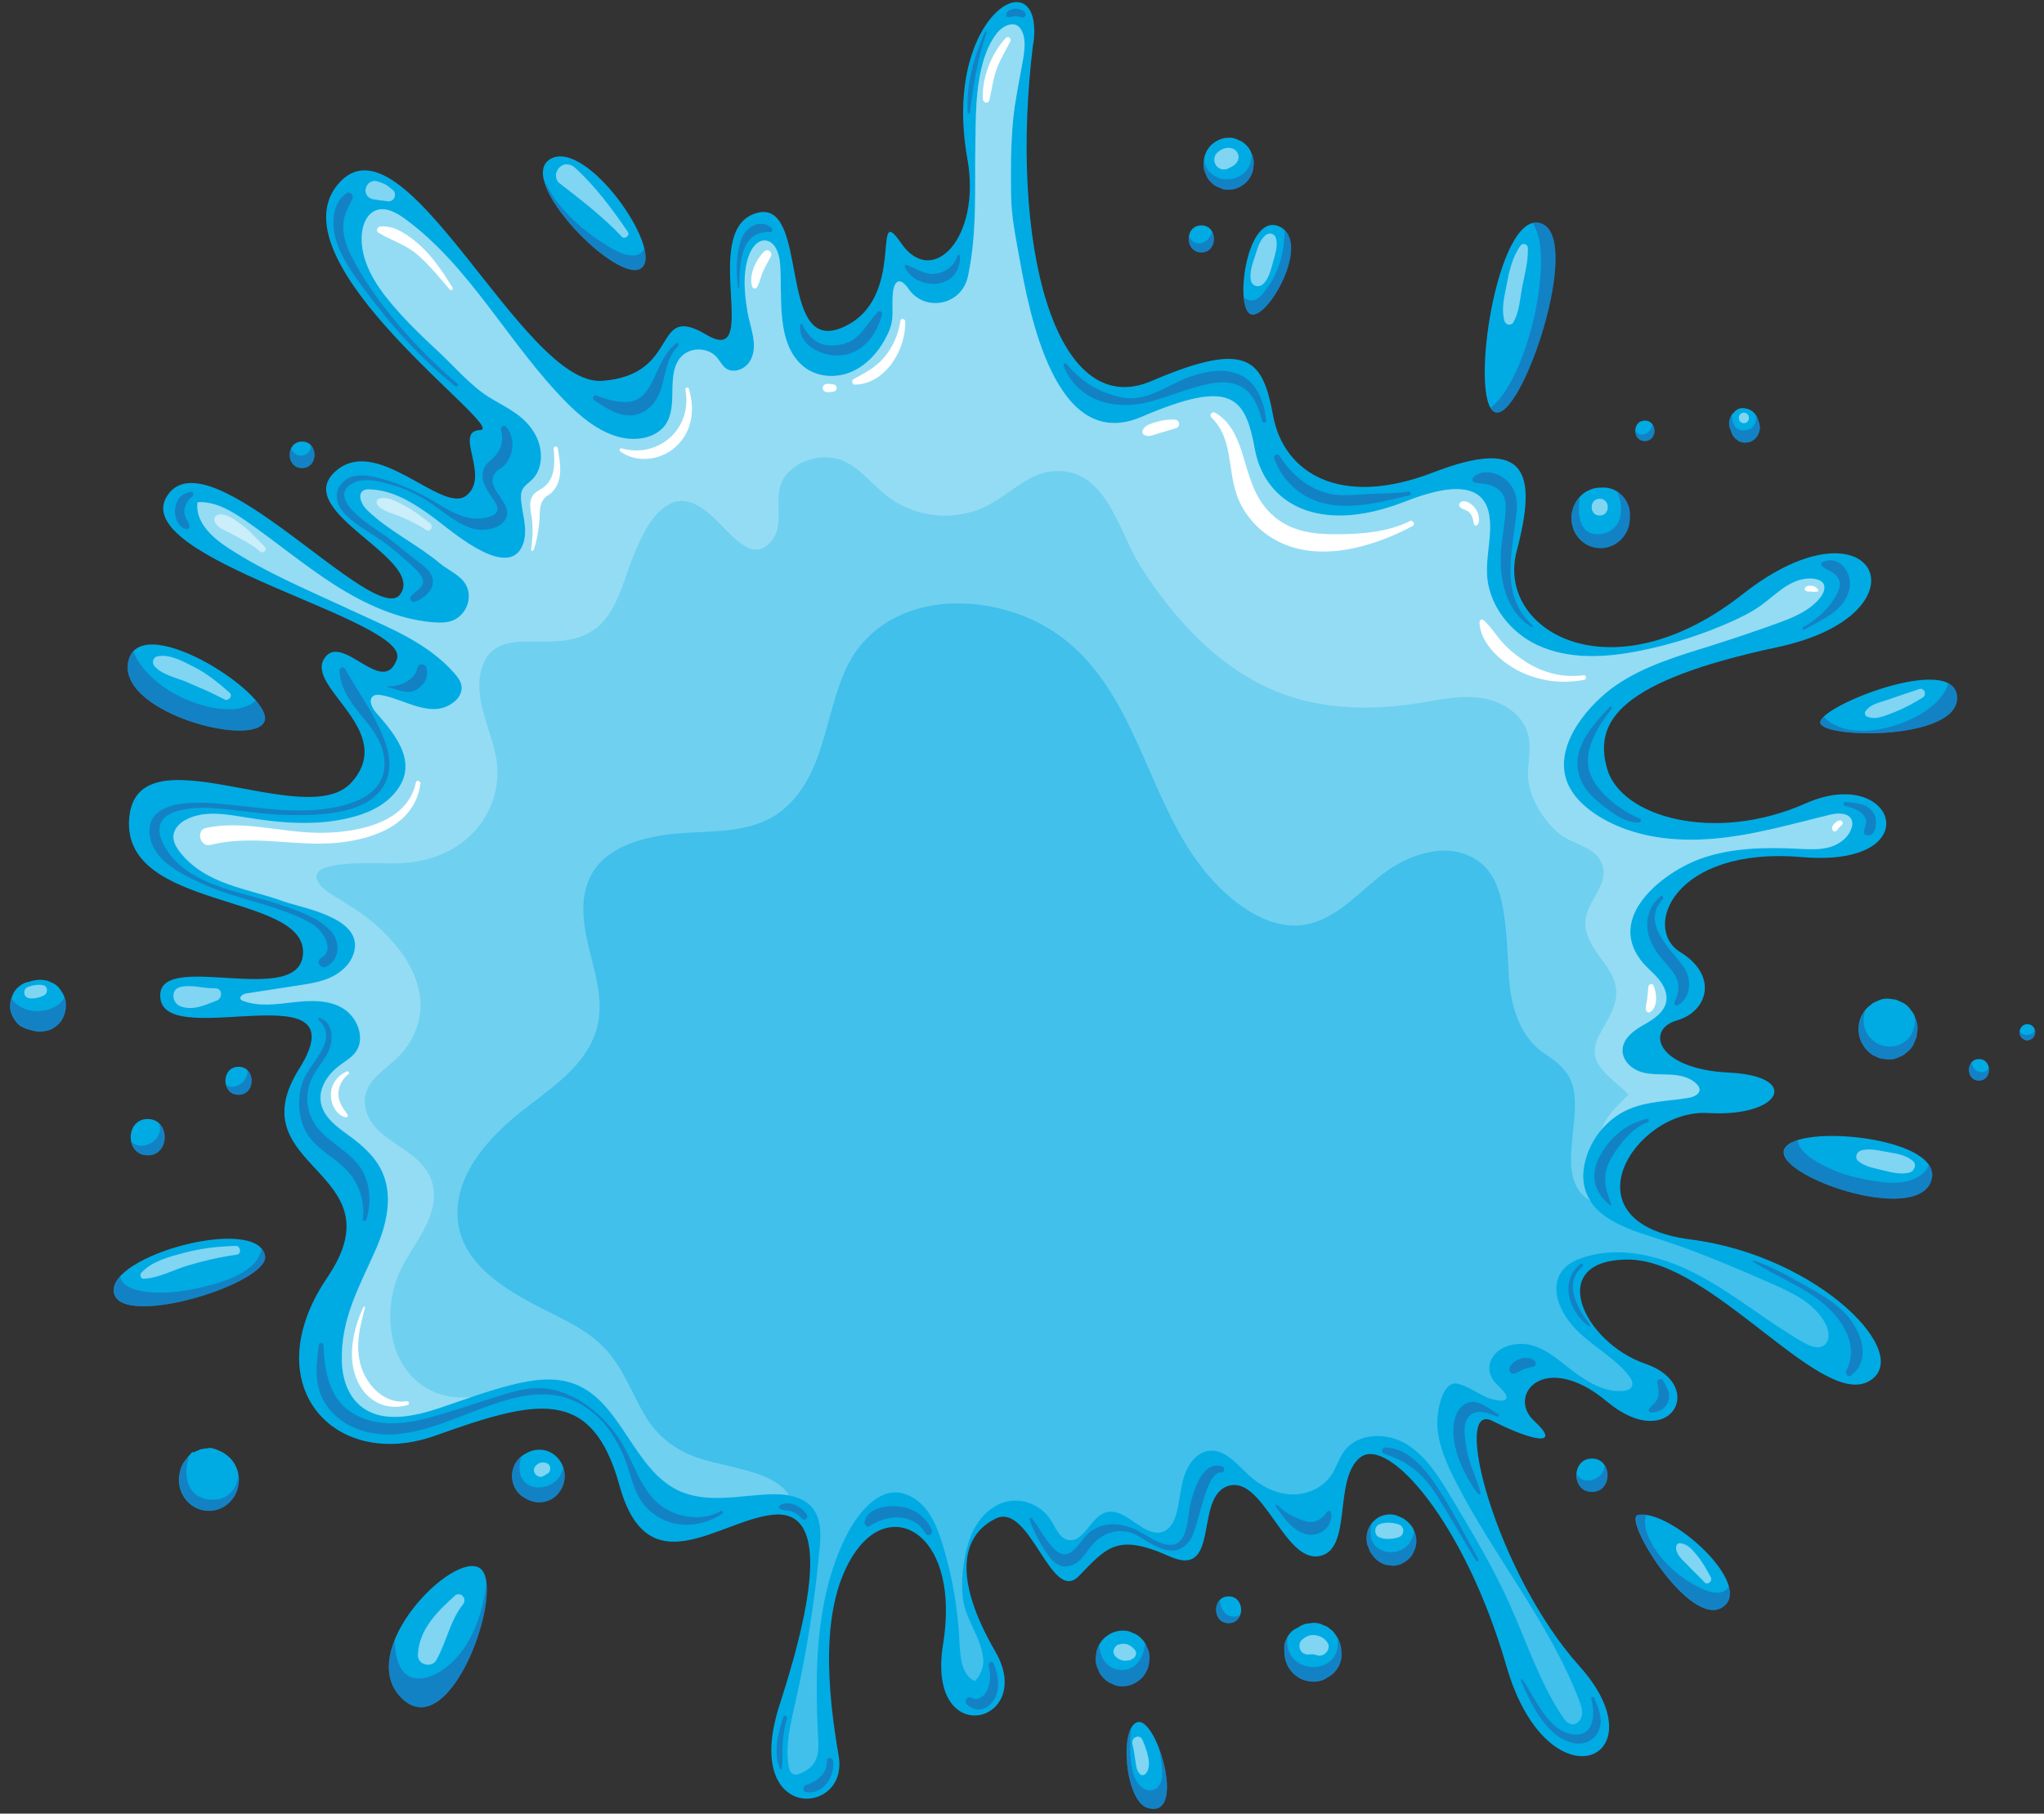 <svg width="151" height="134" viewBox="0 0 151 134" fill="none" xmlns="http://www.w3.org/2000/svg">
<rect x="0" y="0" width="151" height="134" fill="#333333" stroke="none"/>
<path d="M76.328 3.193C74.507 17.792 77.872 31.244 85.067 28.152C92.262 25.059 93.288 26.589 94.057 30.738C94.826 34.887 98.94 37.584 105.876 34.907C112.812 32.229 113.581 34.887 112.044 40.728C110.5 46.575 118.98 51.58 128.745 43.898C138.511 36.216 142.876 45.338 131.316 47.814C119.755 50.29 117.695 53.227 118.728 56.805C119.755 60.384 126.691 62.328 133.376 59.366C140.054 56.403 142.625 64.137 133.117 63.327C123.611 62.517 121.299 68.61 124.128 70.347C126.956 72.079 126.181 74.737 123.869 75.398C121.557 76.065 122.325 78.983 127.725 79.249C133.117 79.514 131.581 82.561 126.181 82.237C120.789 81.906 115.389 90.36 124.896 91.579C134.403 92.797 141.598 100.214 138 102.087C134.403 103.954 126.439 93.063 120.272 93.063C114.104 93.063 116.933 99.17 121.557 100.765C126.181 102.359 123.359 107.429 118.728 103.565C114.104 99.701 111.275 103.098 113.335 104.985C115.389 106.871 113.335 106.547 110.255 104.985C107.174 103.423 110.513 116.22 116.681 123.104C122.849 129.988 114.369 133.755 111.288 123.104C108.207 112.453 102.55 106.081 100.496 107.675C98.442 109.27 99.98 114.586 97.415 114.981C94.845 115.377 93.301 108.985 90.737 109.789C88.173 110.592 90.221 116.712 86.371 114.981C82.516 113.25 81.747 114.346 79.693 116.453C77.639 118.56 76.096 110.916 73.525 112.213C70.955 113.51 70.445 116.699 73.525 122.015C76.606 127.331 68.385 129.451 69.67 121.483C70.955 113.516 66.072 110.612 63.243 114.586C60.415 118.56 61.19 125.263 61.958 129.749C62.727 134.235 54.764 134.701 57.593 125.963C60.421 117.231 60.996 111.403 56.986 111.928C52.968 112.446 47.834 117.211 45.773 109.782C43.72 102.353 39.606 103.416 32.153 106.074C24.7 108.732 18.79 102.333 24.189 94.373C29.582 86.412 17.44 86.412 22.097 78.976C26.753 71.54 12.37 77.654 11.854 73.796C11.337 69.946 22.387 74.71 22.387 70.335C22.387 65.959 9.025 67.249 9.541 60.494C10.058 53.739 22.646 61.583 25.985 57.791C29.324 54.005 22.646 50.822 23.931 48.696C25.216 46.569 28.297 51.619 29.324 48.696C30.351 45.772 9.283 41.26 12.364 36.612C15.444 31.957 27.78 46.53 29.582 43.892C31.378 41.253 21.619 37.85 24.7 34.9C27.78 31.957 32.663 38.07 34.465 36.605C36.26 35.14 33.438 31.853 35.492 31.769C37.545 31.685 20.075 19.465 24.958 13.624C29.84 7.777 38.579 28.579 44.488 28.139C50.398 27.698 48.086 22.298 52.193 24.735C56.307 27.173 51.676 17.118 55.79 15.77C59.904 14.421 57.334 26.285 62.217 24.204C67.099 22.123 64.27 14.635 66.582 17.98C68.895 21.325 72.505 17.552 71.465 11.738C69.534 0.989 77.149 -3.238 76.348 3.187L76.328 3.193Z" fill="#00ABE4"/>
<g opacity="0.25">
<path d="M67.106 21.345C68.32 23.102 71.039 22.564 71.498 20.45C72.208 17.17 71.989 13.792 72.053 10.46C72.085 8.639 72.073 6.785 72.511 5.002C72.725 4.12 73.047 3.232 73.597 2.512C74.016 1.955 74.888 1.475 75.353 2.085C75.896 2.791 75.644 4.01 75.496 4.82C75.256 6.182 74.966 7.498 74.837 8.885C74.669 10.726 74.656 12.574 74.688 14.421C74.714 16.022 74.992 17.332 75.269 18.881C76.025 23.121 77.936 33.552 84.331 30.803C91.028 27.925 91.984 29.351 92.701 33.215C93.417 37.078 97.248 39.593 103.706 37.098C105.714 36.32 109.712 34.92 110.048 38.323C110.216 39.976 109.603 41.59 109.951 43.25C110.358 45.195 111.824 46.854 113.549 47.658C115.925 48.773 118.677 48.592 121.234 48.073C123.501 47.613 125.723 46.906 127.848 45.96C128.623 45.616 129.385 45.24 130.076 44.748C130.722 44.287 131.303 43.723 131.975 43.302C132.646 42.88 133.46 42.614 134.222 42.815C134.384 42.861 134.545 42.926 134.655 43.062C134.907 43.38 134.707 43.859 134.455 44.17C133.66 45.156 132.433 45.642 131.264 46.063C129.695 46.634 128.113 47.165 126.517 47.671C124.063 48.443 121.544 49.156 119.406 50.614C117.456 51.943 114.905 54.847 115.667 57.492C116.209 59.385 118.373 60.643 120.039 61.252C122.028 61.972 124.186 62.147 126.278 61.998C129.301 61.784 132.239 60.922 135.184 60.202C135.785 60.053 136.631 60.04 136.805 60.656C136.864 60.857 136.825 61.071 136.747 61.265C136.476 61.972 135.785 62.439 135.068 62.62C134.351 62.802 133.602 62.75 132.866 62.717C130.515 62.594 128.119 62.627 125.878 63.359C124.05 63.956 121.499 65.589 120.692 67.599C120.266 68.656 120.33 69.816 121.234 70.983C121.602 71.463 122.087 71.832 122.481 72.292C122.875 72.752 123.185 73.349 123.094 73.958C122.965 74.808 122.132 75.32 121.402 75.735C120.672 76.15 119.865 76.746 119.858 77.608C119.852 78.36 120.498 78.969 121.189 79.197C121.88 79.423 122.629 79.365 123.353 79.404C124.082 79.436 124.857 79.592 125.361 80.13C125.445 80.221 125.523 80.324 125.542 80.441C125.613 80.83 125.135 81.051 124.754 81.115C123.23 81.368 121.628 81.362 120.214 82.004C118.605 82.736 117.378 84.311 117.036 86.1C116.713 87.799 117.404 89.115 118.786 90.003C120.007 90.788 121.421 91.183 122.797 91.63C125.574 92.538 128.267 93.692 130.948 94.872C132.446 95.533 134.054 96.298 134.842 97.776C135.113 98.275 135.23 98.995 134.803 99.358C134.377 99.727 133.731 99.475 133.24 99.195C130.618 97.698 128.274 95.721 125.619 94.288C122.965 92.856 119.826 91.98 116.972 92.907C116.293 93.128 115.602 93.484 115.254 94.126C114.408 95.675 115.654 97.549 116.746 98.541C117.908 99.604 119.322 100.382 120.311 101.614C120.504 101.853 120.685 102.184 120.543 102.456C120.433 102.67 120.168 102.742 119.936 102.768C118.567 102.904 117.275 102.119 116.164 101.277C114.692 100.148 113.387 98.872 111.456 99.429C110.106 99.818 109.46 101.264 110.636 102.34C111.792 103.403 111.32 103.727 110.009 103.312C109.357 103.105 108.001 102.093 107.368 102.23C106.49 102.424 106.186 104.291 106.18 105.017C106.154 106.618 106.896 108.219 107.607 109.601C110.416 115.066 114.446 119.862 116.655 125.619C116.784 125.956 116.913 126.319 116.868 126.682C116.823 127.045 116.545 127.402 116.19 127.402C115.848 127.402 115.59 127.084 115.396 126.786C113.697 124.212 112.741 121.211 111.463 118.391C110.242 115.694 108.717 113.153 107.2 110.618C106.309 109.127 105.353 107.578 103.887 106.69C102.421 105.808 100.283 105.847 99.275 107.26C98.901 107.785 98.72 108.433 98.365 108.971C97.712 109.957 96.505 110.469 95.355 110.411C94.199 110.353 93.108 109.782 92.242 108.985C91.376 108.187 90.505 107.072 89.349 107.189C88.431 107.28 87.766 108.168 87.476 109.075C87.185 109.983 87.159 110.955 86.895 111.869C86.752 112.369 86.507 112.874 86.055 113.108C84.628 113.86 83.187 111.254 81.663 111.753C80.533 112.122 80.042 114.047 78.886 113.775C78.253 113.626 77.982 112.874 77.627 112.31C76.936 111.221 75.56 110.651 74.333 110.955C73.015 111.279 72.034 112.492 71.594 113.821C71.168 115.098 70.936 117.017 71.174 118.352C71.446 119.856 72.531 121.049 72.641 122.65C72.673 123.182 72.402 123.85 72.014 124.212C71.058 123.778 70.929 122.456 70.884 121.38C70.774 118.897 70.348 116.427 69.618 114.061C69.127 112.466 68.365 110.754 66.647 110.326C64.852 109.886 63.321 111.908 62.559 113.399C61.067 116.317 60.512 119.616 60.376 122.884C60.305 124.517 60.337 126.151 60.408 127.784C60.473 129.224 60.705 130.358 59.13 131.032C58.949 131.11 58.742 131.162 58.568 131.071C58.374 130.968 58.303 130.715 58.264 130.494C58.006 128.951 58.393 127.376 58.742 125.846C59.588 122.106 60.189 118.313 60.544 114.488C60.641 113.464 60.692 112.342 60.098 111.519C59.394 110.54 58.044 110.365 56.863 110.411C54.57 110.508 52.142 111.117 50.062 110.106C46.8 108.518 45.903 103.662 42.551 102.301C41.046 101.685 39.347 101.931 37.771 102.333C35.995 102.787 34.271 103.422 32.54 104.006C30.525 104.687 28.071 105.218 26.495 103.746C25.668 102.975 25.3 101.782 25.261 100.635C25.165 97.432 26.566 95.06 27.8 92.253C28.568 90.496 29.04 88.428 28.277 86.665C27.8 85.556 26.883 84.713 25.927 84.007C24.977 83.313 23.847 82.561 23.698 81.368C23.563 80.292 24.306 79.3 25.165 78.671C25.565 78.379 26.004 78.127 26.295 77.718C27.031 76.688 26.385 75.106 25.3 74.477C24.222 73.848 22.898 73.919 21.664 74.056C20.43 74.198 19.145 74.386 17.976 73.958C17.905 73.933 17.828 73.9 17.789 73.835C17.666 73.635 17.97 73.446 18.202 73.407C19.507 73.206 20.805 73.005 22.11 72.804C22.956 72.675 23.815 72.539 24.583 72.15C25.352 71.761 26.03 71.074 26.198 70.205C26.676 67.768 22.349 67.106 20.902 66.581C18.28 65.635 15.225 65.375 13.326 62.99C13.036 62.62 12.771 62.173 12.822 61.7C12.881 61.161 13.333 60.76 13.804 60.526C15.115 59.871 16.665 60.15 18.105 60.384C20.708 60.812 23.401 61.051 25.965 60.39C27.083 60.105 28.194 59.625 29.001 58.769C31.074 56.572 29.356 54.426 27.78 52.643C27.47 52.293 27.199 51.684 27.58 51.418C27.735 51.308 27.942 51.327 28.135 51.353C29.944 51.645 31.952 53.233 33.619 51.794C33.922 51.535 34.135 51.139 34.103 50.737C34.071 50.355 33.825 50.031 33.574 49.745C31.571 47.444 28.672 46.355 26.017 45.11C22.904 43.652 19.701 42.342 16.801 40.443C15.632 39.678 14.392 38.518 14.598 37.098C15.897 37.02 17.104 37.739 18.183 38.492C20.372 40.008 22.42 41.733 24.661 43.172C26.902 44.605 29.376 45.759 32.004 45.972C32.508 46.011 33.031 46.018 33.496 45.817C34.155 45.532 34.62 44.825 34.633 44.086C34.659 42.692 33.354 42.323 32.482 41.597C30.77 40.171 28.717 39.224 27.108 37.662C26.715 37.279 26.379 36.534 26.837 36.242C26.979 36.151 27.147 36.145 27.315 36.151C29.078 36.203 30.661 37.221 32.094 38.284C33.276 39.166 37.112 42.543 38.424 40.624C38.779 40.106 38.837 39.419 38.773 38.79C38.708 38.154 38.54 37.532 38.495 36.897C38.482 36.657 38.482 36.411 38.579 36.196C38.727 35.873 39.05 35.684 39.302 35.438C40.129 34.641 40.129 33.215 39.593 32.184C38.798 30.66 37.436 30.148 36.105 29.319C34.749 28.469 33.528 27.024 32.346 25.928C31.126 24.8 29.931 23.64 28.859 22.356C27.677 20.943 26.611 19.225 26.727 17.358C26.773 16.632 27.07 15.841 27.722 15.556C28.445 15.245 29.253 15.679 29.892 16.146C34.788 19.705 37.642 25.533 41.95 29.831C43.39 31.263 45.205 32.599 47.194 32.404C47.969 32.333 48.751 31.989 49.19 31.328C50.139 29.908 49.171 27.659 50.294 26.382C50.972 25.61 52.309 25.63 52.974 26.414C53.188 26.667 53.336 26.985 53.595 27.186C54.15 27.613 55.009 27.302 55.384 26.706C56.094 25.565 55.397 24.158 55.209 22.965C54.996 21.623 54.854 20.223 55.312 18.907C55.513 18.337 55.933 17.734 56.514 17.76C57.237 17.792 57.566 18.7 57.625 19.445C57.819 21.85 57.269 25.306 59.324 27.043C60.325 27.886 61.81 27.97 62.992 27.425C64.174 26.881 65.065 25.798 65.62 24.593C66.131 23.478 65.846 22.732 65.963 21.63C66.072 20.638 66.531 20.489 67.106 21.325V21.345Z" fill="white"/>
</g>
<g opacity="0.25">
<path d="M12.822 61.706C12.88 61.168 13.333 60.766 13.804 60.533C15.115 59.878 16.665 60.157 18.105 60.39C20.708 60.818 23.401 61.058 25.965 60.397C27.083 60.111 28.194 59.632 29.001 58.776C31.074 56.578 29.356 54.433 27.78 52.65C27.47 52.3 27.199 51.69 27.58 51.425C27.735 51.315 27.942 51.334 28.136 51.36C29.944 51.652 31.952 53.24 33.619 51.801C33.922 51.541 34.135 51.146 34.103 50.744C34.071 50.362 33.825 50.037 33.574 49.752C31.571 47.451 28.672 46.362 26.017 45.117C22.904 43.658 19.701 42.349 16.801 40.449C15.632 39.684 14.392 38.524 14.598 37.111C15.897 37.033 17.104 37.753 18.183 38.505C20.372 40.022 22.42 41.746 24.661 43.185C26.902 44.618 29.376 45.772 32.004 45.986C32.508 46.024 33.031 46.031 33.496 45.83C34.155 45.545 34.62 44.838 34.633 44.099C34.659 42.705 33.354 42.336 32.482 41.61C30.77 40.184 28.717 39.237 27.109 37.675C26.715 37.292 26.379 36.547 26.837 36.255C26.979 36.164 27.147 36.158 27.315 36.164C29.078 36.216 30.661 37.234 32.094 38.297C33.276 39.179 37.112 42.556 38.424 40.638C38.779 40.119 38.837 39.432 38.773 38.803C38.708 38.168 38.54 37.545 38.495 36.91C38.482 36.67 38.482 36.424 38.579 36.21C38.727 35.886 39.05 35.698 39.302 35.451C40.129 34.654 40.129 33.228 39.593 32.197C38.798 30.674 37.436 30.161 36.105 29.332C34.749 28.482 33.528 27.037 32.346 25.941C31.126 24.813 29.931 23.653 28.859 22.369C27.677 20.956 26.611 19.238 26.727 17.371C26.773 16.645 27.07 15.854 27.722 15.569C28.445 15.258 29.253 15.692 29.892 16.159C34.788 19.718 37.642 25.546 41.95 29.844C43.39 31.276 45.205 32.612 47.194 32.417C47.969 32.34 48.751 32.002 49.19 31.341C50.139 29.922 49.171 27.672 50.294 26.395C50.972 25.623 52.309 25.643 52.974 26.427C53.188 26.68 53.336 26.998 53.595 27.199C54.15 27.627 55.009 27.315 55.384 26.719C56.094 25.578 55.397 24.171 55.209 22.979C54.996 21.637 54.854 20.236 55.312 18.92C55.513 18.35 55.933 17.747 56.514 17.773C57.237 17.805 57.566 18.713 57.625 19.458C57.819 21.863 57.269 25.319 59.324 27.056C60.325 27.899 61.81 27.983 62.992 27.439C64.174 26.894 65.065 25.811 65.62 24.606C66.131 23.491 65.846 22.745 65.963 21.643C66.072 20.651 66.531 20.502 67.112 21.338C68.326 23.095 71.045 22.557 71.504 20.444C72.214 17.164 71.995 13.786 72.059 10.454C72.091 8.632 72.079 6.778 72.518 4.995C72.731 4.114 73.054 3.226 73.603 2.506C74.023 1.949 74.895 1.469 75.36 2.078C75.902 2.785 75.65 4.004 75.502 4.814C75.263 6.175 74.972 7.491 74.843 8.879C74.675 10.72 74.662 12.567 74.694 14.415C74.72 16.016 74.998 17.326 75.276 18.875C76.031 23.115 77.943 33.545 84.337 30.797C91.034 27.918 91.99 29.345 92.707 33.208C93.424 37.072 97.254 39.587 103.712 37.091C105.721 36.314 109.719 34.913 110.054 38.317C110.222 39.97 109.609 41.584 109.958 43.243C110.364 45.188 111.831 46.848 113.555 47.652C115.932 48.767 118.683 48.585 121.24 48.066C123.508 47.606 125.729 46.9 127.854 45.953C128.629 45.61 129.391 45.234 130.082 44.741C130.728 44.281 131.309 43.717 131.981 43.295C132.653 42.874 133.466 42.608 134.229 42.809C134.39 42.854 134.551 42.919 134.661 43.055C134.913 43.373 134.713 43.853 134.461 44.164C133.667 45.15 132.44 45.636 131.271 46.057C129.701 46.627 128.119 47.159 126.524 47.665C124.069 48.436 121.55 49.149 119.413 50.608C117.462 51.937 114.911 54.841 115.674 57.486C116.216 59.379 118.379 60.637 120.046 61.246C122.035 61.965 124.192 62.141 126.285 61.992C129.307 61.778 132.246 60.915 135.191 60.196C135.792 60.047 136.638 60.034 136.812 60.65C136.87 60.85 136.831 61.064 136.754 61.259C136.483 61.965 135.792 62.432 135.075 62.614C134.358 62.795 133.609 62.744 132.872 62.711C130.521 62.588 128.125 62.62 125.884 63.353C124.056 63.95 121.505 65.583 120.698 67.592C120.272 68.649 120.336 69.81 121.24 70.977C121.609 71.456 122.093 71.826 122.487 72.286C122.881 72.746 123.191 73.343 123.101 73.952C122.971 74.801 122.138 75.313 121.408 75.728C120.679 76.143 119.872 76.74 119.865 77.602C119.858 78.354 120.504 78.963 121.195 79.19C121.886 79.417 122.636 79.359 123.359 79.398C124.089 79.43 124.864 79.586 125.367 80.124C125.451 80.214 125.529 80.318 125.548 80.435C125.619 80.824 125.141 81.044 124.76 81.109C123.236 81.362 121.634 81.356 120.22 81.997C118.612 82.73 117.385 84.305 117.042 86.094C116.849 87.112 117.023 87.987 117.482 88.713C117.01 88.434 116.61 88.039 116.371 87.469C115.919 86.399 116.055 85.135 116.164 84.007C116.274 82.885 116.449 81.725 116.268 80.603C116.055 79.274 115.182 78.555 114.13 77.868C112.27 76.642 111.605 74.347 111.469 72.176C111.365 70.51 111.333 68.844 111.049 67.197C110.83 65.914 110.403 64.572 109.37 63.748C107.284 62.095 104.365 62.983 102.421 64.384C100.587 65.7 98.978 67.716 96.724 68.26C93.753 68.974 90.769 66.549 88.987 64.345C85.047 59.483 84.201 52.598 79.693 48.164C77.329 45.843 74.165 44.637 70.923 44.586C67.481 44.534 64.115 46.011 62.54 49.324C60.906 52.767 60.97 57.207 57.877 59.8C55.397 61.881 51.903 61.24 48.958 61.713C47.362 61.965 45.651 62.458 44.443 63.625C43.494 64.552 43.1 65.823 43.093 67.152C43.08 70.296 45.115 73.394 43.926 76.493C42.912 79.151 40.232 80.701 38.172 82.399C35.918 84.26 33.464 87.028 33.832 90.256C34.194 93.459 37.449 95.345 39.955 96.635C41.627 97.497 43.358 98.223 44.688 99.63C46.019 101.037 46.645 102.865 47.608 104.518C48.396 105.88 49.526 106.865 50.94 107.474C51.98 107.921 53.117 108.122 54.208 108.401C55.364 108.693 56.63 108.998 57.612 109.737C57.903 109.957 58.122 110.204 58.277 110.476C57.812 110.392 57.328 110.378 56.863 110.398C54.57 110.495 52.142 111.105 50.062 110.093C46.8 108.505 45.903 103.649 42.551 102.288C41.046 101.672 39.347 101.919 37.771 102.321C35.995 102.774 34.271 103.409 32.54 103.993C30.525 104.674 28.071 105.205 26.495 103.734C25.668 102.962 25.3 101.77 25.261 100.616C25.165 97.413 26.566 95.04 27.8 92.233C28.568 90.477 29.04 88.408 28.277 86.645C27.8 85.537 26.883 84.694 25.927 83.987C24.977 83.294 23.847 82.542 23.698 81.349C23.563 80.273 24.306 79.281 25.165 78.652C25.565 78.36 26.004 78.108 26.295 77.699C27.031 76.668 26.385 75.087 25.3 74.458C24.222 73.829 22.898 73.9 21.664 74.037C20.43 74.179 19.145 74.367 17.976 73.939C17.905 73.913 17.828 73.881 17.789 73.816C17.666 73.615 17.97 73.427 18.202 73.388C19.507 73.187 20.805 72.986 22.11 72.785C22.956 72.655 23.815 72.519 24.583 72.13C25.352 71.742 26.03 71.054 26.198 70.186C26.676 67.748 22.349 67.087 20.902 66.562C18.28 65.615 15.225 65.356 13.326 62.97C13.036 62.601 12.771 62.154 12.822 61.68V61.706Z" fill="white"/>
</g>
<g opacity="0.25">
<path d="M12.823 61.706C12.881 61.168 13.333 60.766 13.804 60.533C15.116 59.878 16.666 60.157 18.106 60.39C20.709 60.818 23.402 61.058 25.966 60.397C27.083 60.111 28.194 59.632 29.001 58.776C31.074 56.578 29.357 54.433 27.78 52.65C27.471 52.3 27.199 51.69 27.58 51.425C27.735 51.315 27.942 51.334 28.136 51.36C29.944 51.651 31.953 53.24 33.619 51.8C33.922 51.541 34.136 51.146 34.103 50.744C34.071 50.361 33.826 50.037 33.574 49.752C31.572 47.451 28.672 46.361 26.017 45.117C22.904 43.658 19.701 42.349 16.801 40.449C15.632 39.684 14.392 38.524 14.599 37.111C15.897 37.033 17.105 37.752 18.183 38.504C20.373 40.021 22.42 41.746 24.661 43.185C26.902 44.617 29.376 45.772 32.004 45.985C32.508 46.024 33.032 46.031 33.496 45.83C34.155 45.545 34.62 44.838 34.633 44.099C34.659 42.705 33.354 42.336 32.482 41.609C30.771 40.184 28.717 39.237 27.109 37.675C26.715 37.292 26.379 36.547 26.838 36.255C26.98 36.164 27.148 36.158 27.316 36.164C29.079 36.216 30.661 37.234 32.095 38.297C33.277 39.179 37.113 42.556 38.424 40.637C38.779 40.119 38.838 39.432 38.773 38.803C38.708 38.167 38.541 37.545 38.495 36.91C38.482 36.67 38.482 36.424 38.579 36.21C38.727 35.885 39.051 35.697 39.302 35.451C40.129 34.654 40.129 33.228 39.593 32.197C38.799 30.673 37.436 30.161 36.106 29.331C34.749 28.482 33.529 27.037 32.347 25.941C31.126 24.813 29.931 23.653 28.859 22.369C27.677 20.956 26.612 19.238 26.728 17.371C26.773 16.645 27.07 15.854 27.722 15.569C28.446 15.258 29.253 15.692 29.892 16.159C34.788 19.718 37.642 25.546 41.95 29.844C43.391 31.276 45.206 32.612 47.195 32.417C47.97 32.339 48.751 32.002 49.19 31.341C50.14 29.921 49.171 27.672 50.295 26.395C50.973 25.623 52.31 25.643 52.975 26.427C53.188 26.68 53.337 26.998 53.595 27.199C54.151 27.627 55.01 27.315 55.384 26.719C56.094 25.578 55.397 24.171 55.21 22.978C54.997 21.637 54.854 20.236 55.313 18.92C55.513 18.35 55.933 17.747 56.514 17.773C57.237 17.805 57.567 18.713 57.625 19.458C57.819 21.863 57.27 25.319 59.324 27.056C60.325 27.899 61.81 27.983 62.992 27.439C64.174 26.894 65.065 25.811 65.621 24.606C66.131 23.491 65.847 22.745 65.963 21.643C66.073 20.651 66.531 20.502 67.112 21.338C68.327 23.095 71.046 22.557 71.504 20.444C72.215 17.163 71.995 13.786 72.06 10.454C72.092 8.632 72.079 6.778 72.519 4.995C72.732 4.114 73.054 3.226 73.603 2.506C74.023 1.948 74.895 1.469 75.36 2.078C75.903 2.785 75.651 4.003 75.502 4.814C75.263 6.175 74.972 7.491 74.843 8.879C74.675 10.72 74.662 12.567 74.695 14.415C74.721 16.016 74.998 17.326 75.276 18.875C76.032 23.114 77.944 33.545 84.337 30.797C91.035 27.918 91.99 29.344 92.708 33.208C93.424 37.072 97.254 39.587 103.713 37.091C105.721 36.313 109.719 34.913 110.055 38.317C110.223 39.97 109.609 41.584 109.958 43.243C110.365 45.188 111.831 46.848 113.555 47.652C115.932 48.767 118.683 48.585 121.241 48.066C123.508 47.606 125.73 46.9 127.854 45.953C128.629 45.609 129.392 45.234 130.083 44.741C130.729 44.281 131.31 43.717 131.982 43.295C132.653 42.874 133.467 42.608 134.229 42.809C134.39 42.854 134.552 42.919 134.662 43.055C134.913 43.373 134.713 43.853 134.461 44.164C133.667 45.149 132.44 45.635 131.271 46.057C129.701 46.627 128.119 47.159 126.524 47.665C124.07 48.436 121.551 49.149 119.413 50.608C117.463 51.937 114.912 54.841 115.674 57.486C116.216 59.379 118.38 60.637 120.046 61.246C122.035 61.965 124.192 62.14 126.285 61.991C129.308 61.777 132.246 60.915 135.191 60.196C135.792 60.047 136.638 60.034 136.812 60.65C136.87 60.85 136.832 61.064 136.754 61.259C136.483 61.965 135.792 62.432 135.075 62.614C134.358 62.795 133.609 62.743 132.872 62.711C130.522 62.588 128.126 62.62 125.885 63.353C124.057 63.949 121.506 65.583 120.698 67.592C120.272 68.649 120.337 69.809 121.241 70.977C121.609 71.456 122.093 71.826 122.488 72.286C122.882 72.746 123.191 73.343 123.101 73.952C122.972 74.801 122.139 75.313 121.409 75.728C120.679 76.143 119.872 76.74 119.865 77.602C119.859 78.354 120.505 78.963 121.196 79.19C121.887 79.417 122.636 79.359 123.359 79.397C124.089 79.43 124.864 79.585 125.368 80.124C125.452 80.214 125.529 80.318 125.549 80.434C125.62 80.824 125.142 81.044 124.761 81.109C123.237 81.362 121.635 81.355 120.22 81.997C119.491 82.328 118.845 82.833 118.322 83.449C118.374 83.293 118.431 83.144 118.509 82.995C118.929 82.191 119.626 81.576 120.246 80.94C120.285 80.901 120.272 80.837 120.24 80.798C118.987 79.527 116.985 78.568 118.173 76.428C119.303 74.386 120.104 73.304 118.515 71.145C117.812 70.192 116.991 69.135 117.133 67.949C117.295 66.588 118.703 65.479 118.431 64.137C118.102 62.523 116.229 62.452 115.196 61.602C114.201 60.786 113.349 59.489 113 58.218C112.632 56.85 113.271 55.522 112.851 54.154C112.393 52.669 110.869 51.762 109.37 51.561C107.872 51.353 106.367 51.697 104.869 51.937C101.504 52.475 97.984 52.455 94.774 51.276C90.305 49.635 86.824 45.901 84.228 41.804C82.613 39.25 81.741 34.55 77.847 34.809C76.025 34.932 74.63 36.469 73.003 37.325C70.658 38.563 67.649 38.291 65.543 36.657C64.407 35.775 63.502 34.524 62.172 33.999C60.745 33.435 58.633 34.012 57.838 35.444C56.979 36.987 58.277 39.042 56.605 40.339C55.804 40.955 54.945 40.372 54.299 39.807C53.066 38.725 51.406 36.294 49.513 37.221C48.176 37.876 47.395 39.62 46.846 40.942C46.174 42.543 45.793 44.41 44.689 45.778C43.391 47.392 41.318 47.451 39.438 47.405C37.907 47.366 36.312 47.431 35.673 49.13C34.846 51.321 36.164 53.629 36.609 55.748C37.12 58.141 36.215 60.552 34.368 62.069C32.786 63.366 30.823 63.819 28.833 63.793C27.542 63.774 26.237 63.722 24.952 63.904C24.422 63.975 23.059 64.182 23.44 65.051C23.686 65.609 24.358 65.998 24.835 66.296C25.759 66.879 26.683 67.418 27.529 68.13C29.227 69.57 30.9 71.586 31.055 73.952C31.139 75.177 30.745 76.357 30.054 77.342C29.473 78.178 28.672 78.717 27.942 79.397C27.354 79.948 26.902 80.629 26.954 81.485C27.006 82.334 27.425 83.047 28.032 83.598C29.486 84.927 31.817 85.66 32.043 87.981C32.243 90.055 30.558 91.909 29.692 93.627C28.827 95.338 28.594 97.361 29.079 99.234C29.576 101.134 30.965 102.664 32.85 103.105C33.503 103.26 34.162 103.28 34.814 103.235C34.045 103.494 33.283 103.759 32.521 104.019C30.506 104.699 28.052 105.231 26.476 103.759C25.649 102.988 25.281 101.795 25.242 100.641C25.145 97.439 26.547 95.066 27.78 92.259C28.549 90.502 29.02 88.434 28.259 86.671C27.78 85.562 26.863 84.72 25.908 84.013C24.958 83.32 23.828 82.568 23.679 81.375C23.544 80.299 24.287 79.307 25.145 78.678C25.546 78.386 25.985 78.133 26.276 77.725C27.012 76.694 26.366 75.112 25.281 74.484C24.203 73.855 22.879 73.926 21.645 74.062C20.411 74.205 19.126 74.393 17.957 73.965C17.886 73.939 17.809 73.906 17.77 73.842C17.647 73.641 17.951 73.453 18.183 73.414L22.091 72.811C22.937 72.681 23.796 72.545 24.564 72.156C25.333 71.767 26.011 71.08 26.179 70.211C26.657 67.774 22.33 67.113 20.883 66.588C18.261 65.641 15.206 65.382 13.307 62.996C13.017 62.627 12.752 62.179 12.803 61.706H12.823Z" fill="white"/>
</g>
<path d="M35.472 115.882C37.397 117.289 33.309 128.984 29.698 125.496C26.088 122.015 33.548 114.469 35.472 115.882Z" fill="#00ABE4"/>
<path d="M110.436 30.447C112.38 31.244 117.03 17.449 113.801 16.489C110.571 15.53 108.492 29.656 110.436 30.447Z" fill="#00ABE4"/>
<path d="M94.535 16.748C96.937 17.902 93.573 23.789 92.371 23.205C91.17 22.622 92.132 15.595 94.535 16.748Z" fill="#00ABE4"/>
<path d="M47.388 19.802C45.703 21.131 38.011 13.306 40.652 11.75C43.3 10.188 49.074 18.473 47.388 19.802Z" fill="#00ABE4"/>
<path d="M19.481 53.415C18.28 55.21 8.444 52.468 9.509 48.74C10.575 45.013 20.682 51.619 19.481 53.415Z" fill="#00ABE4"/>
<path d="M131.826 84.876C130.864 86.794 141.449 90.528 142.651 87.293C143.851 84.058 132.788 82.956 131.826 84.876Z" fill="#00ABE4"/>
<path d="M144.575 51.457C144.814 54.711 134.713 54.607 134.474 53.415C134.235 52.222 144.336 48.209 144.575 51.457Z" fill="#00ABE4"/>
<path d="M19.578 92.765C20.004 94.8 8.896 98.236 8.412 95.501C7.927 92.765 18.952 89.783 19.578 92.765Z" fill="#00ABE4"/>
<path d="M121.002 111.934C119.82 112.167 124.851 120.355 127.254 118.748C129.662 117.14 123.404 111.461 121.002 111.934Z" fill="#00ABE4"/>
<path d="M84.078 127.233C85.506 126.987 87.689 134.468 84.769 133.574C83.09 133.055 82.658 127.486 84.078 127.233Z" fill="#00ABE4"/>
<path d="M10.911 82.678C12.584 82.678 12.584 85.362 10.911 85.362C9.238 85.362 9.238 82.678 10.911 82.678Z" fill="#00ABE4"/>
<path d="M22.316 32.625C23.537 32.625 23.537 34.582 22.316 34.582C21.096 34.582 21.096 32.625 22.316 32.625Z" fill="#00ABE4"/>
<path d="M88.974 11.588C89.065 11.264 89.22 10.979 89.452 10.739C89.814 10.396 90.26 10.175 90.763 10.175C91.022 10.162 91.261 10.22 91.48 10.344C91.713 10.421 91.913 10.551 92.081 10.739C92.262 10.914 92.391 11.122 92.462 11.355C92.578 11.582 92.63 11.828 92.623 12.094C92.604 12.262 92.578 12.438 92.559 12.606C92.469 12.93 92.313 13.216 92.081 13.455C91.719 13.799 91.273 14.019 90.77 14.019C90.512 14.032 90.272 13.974 90.053 13.851C89.82 13.773 89.62 13.643 89.452 13.455C89.271 13.28 89.142 13.073 89.071 12.839C88.955 12.613 88.903 12.366 88.91 12.101C88.929 11.932 88.955 11.757 88.974 11.588Z" fill="#00ABE4"/>
<path d="M88.748 16.651C89.988 16.651 89.994 18.648 88.748 18.648C87.508 18.648 87.501 16.651 88.748 16.651Z" fill="#00ABE4"/>
<path d="M116.171 37.669C116.274 37.292 116.462 36.962 116.726 36.683C116.997 36.404 117.314 36.216 117.676 36.106C117.882 36.048 118.089 36.022 118.302 36.028C118.528 36.009 118.748 36.028 118.974 36.093C119.31 36.19 119.594 36.365 119.839 36.618C120.084 36.871 120.252 37.169 120.343 37.513C120.401 37.746 120.42 37.973 120.401 38.207C120.401 38.42 120.382 38.634 120.33 38.855C120.227 39.231 120.039 39.561 119.774 39.84C119.503 40.119 119.187 40.307 118.825 40.417C118.444 40.521 118.063 40.521 117.676 40.417C116.965 40.248 116.332 39.587 116.171 38.874C116.061 38.459 116.061 38.064 116.171 37.669Z" fill="#00ABE4"/>
<path d="M128.067 30.505C128.157 30.382 128.267 30.285 128.409 30.22C128.597 30.135 128.797 30.129 128.991 30.187C129.41 30.252 129.746 30.583 129.875 30.997C129.908 31.095 129.94 31.198 129.966 31.296C130.14 31.847 129.766 32.534 129.217 32.664C128.939 32.728 128.635 32.715 128.39 32.553C128.319 32.495 128.248 32.437 128.17 32.378C128.035 32.242 127.944 32.074 127.892 31.886L127.783 31.594C127.66 31.257 127.789 30.732 128.06 30.505H128.067Z" fill="#00ABE4"/>
<path d="M121.512 31.075C122.455 31.075 122.455 32.586 121.512 32.586C120.569 32.586 120.569 31.075 121.512 31.075Z" fill="#00ABE4"/>
<path d="M137.593 74.931C137.749 74.639 137.936 74.425 138.175 74.269C138.311 74.127 138.472 74.036 138.653 73.978C138.911 73.835 139.189 73.77 139.492 73.783L140.067 73.861C140.241 73.939 140.416 74.01 140.584 74.088C140.836 74.231 141.043 74.425 141.191 74.665C141.326 74.808 141.417 74.97 141.469 75.164C141.604 75.43 141.669 75.722 141.656 76.033C141.63 76.234 141.604 76.428 141.578 76.629C141.507 76.811 141.43 76.986 141.359 77.167C141.223 77.427 141.036 77.641 140.797 77.796C140.661 77.932 140.5 78.029 140.319 78.088C140.061 78.23 139.783 78.295 139.48 78.282C139.286 78.257 139.092 78.23 138.905 78.205C138.73 78.127 138.556 78.056 138.388 77.978C138.059 77.777 137.8 77.511 137.607 77.174C137.2 76.506 137.2 75.573 137.587 74.937L137.593 74.931Z" fill="#00ABE4"/>
<path d="M146.196 78.25C147.184 78.25 147.184 79.838 146.196 79.838C145.208 79.838 145.208 78.25 146.196 78.25Z" fill="#00ABE4"/>
<path d="M149.277 75.962C149.387 75.748 149.632 75.644 149.852 75.676C150.078 75.709 150.272 75.877 150.33 76.104C150.362 76.234 150.349 76.37 150.297 76.493C150.252 76.603 150.168 76.733 150.059 76.778C149.936 76.83 149.807 76.902 149.671 76.863C149.516 76.817 149.342 76.707 149.27 76.564C149.174 76.37 149.174 76.156 149.27 75.962H149.277Z" fill="#00ABE4"/>
<path d="M94.871 121.794C94.864 121.567 94.91 121.354 95.007 121.159C95.136 120.842 95.355 120.543 95.659 120.368C95.723 120.329 95.782 120.303 95.84 120.277C96.027 120.148 96.227 120.044 96.44 119.979C96.627 119.953 96.815 119.927 96.996 119.902C97.286 119.889 97.558 119.953 97.803 120.09C97.984 120.141 98.139 120.232 98.268 120.368C98.423 120.465 98.552 120.595 98.643 120.757C98.901 121.101 99.062 121.496 99.088 121.93C99.146 122.352 99.082 122.793 98.856 123.182C98.688 123.473 98.462 123.707 98.178 123.882C98.139 123.908 98.094 123.927 98.055 123.947C97.454 124.387 96.537 124.316 95.93 123.947C95.614 123.752 95.362 123.493 95.174 123.169C94.987 122.831 94.89 122.462 94.89 122.073C94.884 121.957 94.871 121.872 94.864 121.788L94.871 121.794Z" fill="#00ABE4"/>
<path d="M90.763 117.95C91.997 117.95 91.997 119.927 90.763 119.927C89.529 119.927 89.529 117.95 90.763 117.95Z" fill="#00ABE4"/>
<path d="M81.011 121.989C81.108 121.639 81.276 121.341 81.521 121.081C81.909 120.712 82.387 120.478 82.929 120.478C83.2 120.465 83.459 120.524 83.698 120.654C83.943 120.738 84.156 120.88 84.337 121.081C84.531 121.269 84.666 121.49 84.75 121.743C84.873 121.989 84.931 122.255 84.925 122.533L84.854 123.078C84.757 123.428 84.589 123.726 84.344 123.986C83.956 124.355 83.478 124.588 82.935 124.588C82.664 124.602 82.406 124.543 82.167 124.414C81.921 124.329 81.708 124.186 81.528 123.986C81.334 123.798 81.198 123.577 81.114 123.324C80.992 123.078 80.933 122.812 80.94 122.533C80.966 122.352 80.985 122.17 81.011 121.989Z" fill="#00ABE4"/>
<path d="M38.346 107.753C38.508 107.604 38.688 107.474 38.876 107.37C39.47 107.033 40.187 107.014 40.781 107.37C41.356 107.72 41.718 108.369 41.718 109.056C41.718 109.743 41.356 110.391 40.781 110.741C40.187 111.098 39.47 111.078 38.876 110.741C38.682 110.631 38.521 110.54 38.346 110.359C38.017 110.022 37.823 109.542 37.823 109.062C37.823 108.596 38.017 108.077 38.346 107.766V107.753Z" fill="#00ABE4"/>
<path d="M13.314 108.641C13.365 108.453 13.443 108.271 13.533 108.103L13.869 107.656C14.438 107.014 14.14 107.396 14.315 107.299C14.354 107.279 14.78 107.091 14.825 107.078C14.89 107.059 15.309 107.007 15.374 107.001C15.523 106.988 15.432 106.91 15.955 107.085C16.123 107.157 16.297 107.234 16.465 107.312C16.879 107.571 17.144 107.843 17.344 108.187C17.544 108.544 17.647 108.926 17.647 109.341C17.647 110.145 17.227 110.91 16.549 111.318C15.865 111.733 14.999 111.733 14.315 111.318C13.643 110.91 13.217 110.151 13.217 109.341C13.217 109.108 13.256 108.874 13.307 108.647L13.314 108.641Z" fill="#00ABE4"/>
<path d="M17.621 78.82C18.913 78.82 18.913 80.888 17.621 80.888C16.329 80.888 16.329 78.82 17.621 78.82Z" fill="#00ABE4"/>
<path d="M0.984 73.388C1.165 73.031 1.63 72.642 2.024 72.564C2.069 72.558 2.121 72.545 2.166 72.539C2.321 72.474 2.489 72.435 2.65 72.415C2.96 72.37 3.199 72.396 3.522 72.467C3.671 72.532 3.813 72.597 3.961 72.662C4.174 72.779 4.349 72.947 4.478 73.154C4.717 73.479 4.891 73.894 4.872 74.308C4.859 74.646 4.775 74.969 4.62 75.268C4.426 75.65 3.935 76.052 3.522 76.143C3.193 76.214 2.96 76.24 2.65 76.195C2.489 76.175 2.321 76.13 2.166 76.072C2.121 76.065 2.069 76.052 2.024 76.046C1.888 75.987 1.746 75.922 1.61 75.864C1.41 75.754 1.242 75.599 1.119 75.404C0.893 75.1 0.732 74.71 0.745 74.315C0.758 73.997 0.835 73.693 0.984 73.407V73.388Z" fill="#00ABE4"/>
<path d="M117.605 107.766C119.135 107.766 119.141 110.229 117.605 110.229C116.074 110.229 116.067 107.766 117.605 107.766Z" fill="#00ABE4"/>
<path d="M101.006 113.198C101.09 112.893 101.239 112.634 101.452 112.414C101.665 112.193 101.917 112.038 102.214 111.954C102.517 111.869 102.828 111.869 103.131 111.954C103.241 111.999 103.351 112.044 103.46 112.096C103.725 112.213 103.661 112.174 103.88 112.349C104.009 112.453 104.035 112.459 104.106 112.55C104.281 112.719 104.403 112.913 104.475 113.14C104.584 113.361 104.636 113.594 104.629 113.846C104.636 114.099 104.59 114.333 104.475 114.553C104.403 114.78 104.281 114.981 104.106 115.143C103.77 115.467 103.325 115.7 102.847 115.681C102.692 115.662 102.531 115.636 102.375 115.617C102.072 115.532 101.813 115.37 101.594 115.143C101.536 115.098 101.258 114.722 101.258 114.722C101.206 114.644 101.174 114.56 101.148 114.475C101.103 114.365 101.058 114.248 101.013 114.138C100.929 113.821 100.929 113.51 101.013 113.192L101.006 113.198Z" fill="#00ABE4"/>
<path opacity="0.5" d="M29.156 121.192C29.162 121.542 29.195 121.892 29.259 122.235C29.401 123 29.77 123.817 30.583 123.979C31.642 124.186 32.824 123.396 33.535 122.676C34.975 121.211 35.685 119.052 35.944 116.939C36.318 120.148 32.831 128.517 29.705 125.503C28.516 124.355 28.529 122.767 29.149 121.198L29.156 121.192Z" fill="#265AA6"/>
<path opacity="0.5" d="M110.623 29.649C111.534 28.612 112.128 27.264 112.593 25.961C113.129 24.463 113.51 22.888 113.704 21.299C113.833 20.243 114.085 17.656 113.213 16.483C113.407 16.431 113.614 16.424 113.82 16.483C117.049 17.442 112.399 31.238 110.455 30.44C110.326 30.388 110.223 30.278 110.126 30.122C110.307 29.98 110.474 29.818 110.623 29.643V29.649Z" fill="#265AA6"/>
<path opacity="0.5" d="M92.61 22.181C93.108 22.058 93.482 21.462 93.76 21.059C94.07 20.619 94.302 20.126 94.477 19.614C94.767 18.771 94.897 17.883 94.903 16.988C96.576 18.551 93.514 23.75 92.384 23.205C92.106 23.076 91.945 22.602 91.893 21.967C92.074 22.149 92.313 22.246 92.616 22.174L92.61 22.181Z" fill="#265AA6"/>
<path opacity="0.5" d="M40.193 13.287C41.033 15.232 42.816 16.846 44.547 17.954C45.205 18.376 46.103 18.959 46.916 18.862C47.285 18.817 47.492 18.609 47.601 18.324C47.769 18.998 47.73 19.536 47.395 19.802C46.032 20.878 40.717 15.951 40.161 13.209C40.174 13.235 40.181 13.261 40.193 13.293V13.287Z" fill="#265AA6"/>
<path opacity="0.5" d="M9.522 48.74C9.593 48.494 9.703 48.293 9.851 48.131C9.994 48.494 10.187 48.838 10.42 49.149C11.666 50.828 13.772 51.917 15.748 52.293C16.768 52.488 18.151 52.488 18.906 51.748C19.488 52.423 19.746 53.026 19.488 53.415C18.286 55.21 8.45 52.468 9.516 48.74H9.522Z" fill="#265AA6"/>
<path opacity="0.5" d="M131.839 84.876C131.975 84.603 132.323 84.389 132.808 84.234C132.808 84.408 132.866 84.59 133.008 84.797C133.505 85.517 134.416 85.971 135.171 86.328C135.979 86.71 136.766 86.937 137.638 87.105C138.937 87.358 140.583 87.669 141.778 86.904C142.082 86.71 142.386 86.412 142.495 86.049C142.76 86.425 142.837 86.84 142.67 87.3C141.469 90.535 130.883 86.8 131.845 84.882L131.839 84.876Z" fill="#265AA6"/>
<path opacity="0.5" d="M134.732 52.948C134.945 53.194 135.21 53.402 135.52 53.557C137.232 54.4 139.518 53.901 141.171 53.136C142.263 52.63 143.587 51.723 143.929 50.478C144.31 50.673 144.549 50.99 144.581 51.457C144.821 54.711 134.72 54.608 134.48 53.415C134.455 53.285 134.545 53.13 134.732 52.948Z" fill="#265AA6"/>
<path opacity="0.5" d="M8.876 94.314C8.941 94.645 9.167 94.93 9.606 95.131C10.459 95.52 11.499 95.526 12.409 95.488C13.268 95.449 14.134 95.293 14.967 95.092C16.355 94.762 19.1 94.003 19.313 92.227C19.449 92.376 19.546 92.558 19.591 92.765C20.017 94.801 8.909 98.236 8.424 95.501C8.353 95.105 8.528 94.703 8.87 94.314H8.876Z" fill="#265AA6"/>
<path opacity="0.5" d="M121.014 111.934C121.189 111.902 121.383 111.895 121.589 111.921C121.447 112.459 121.557 113.043 121.789 113.574C122.487 115.182 124.037 116.569 125.568 117.302C126.065 117.542 126.743 117.82 127.292 117.594C127.512 117.503 127.641 117.347 127.725 117.159C127.919 117.814 127.815 118.385 127.273 118.748C124.864 120.355 119.839 112.174 121.021 111.934H121.014Z" fill="#265AA6"/>
<path opacity="0.5" d="M83.549 127.713C83.53 127.979 83.524 128.245 83.51 128.504C83.478 129.457 83.478 130.533 83.866 131.421C84.118 131.985 84.751 132.524 85.371 132.167C86.023 131.791 85.861 130.65 85.771 130.034C85.726 129.697 85.655 129.366 85.577 129.042C86.404 131.117 86.695 134.157 84.776 133.567C83.362 133.133 82.833 129.126 83.549 127.713Z" fill="#265AA6"/>
<path opacity="0.5" d="M11.408 84.273C11.822 83.896 11.886 83.43 11.757 82.982C12.519 83.689 12.241 85.355 10.924 85.355C10.22 85.355 9.813 84.882 9.703 84.331C10.129 84.849 10.963 84.681 11.415 84.266L11.408 84.273Z" fill="#265AA6"/>
<path opacity="0.5" d="M22.471 33.623C22.71 33.552 22.898 33.351 22.943 33.098C22.956 33.014 22.949 32.929 22.936 32.845C23.505 33.357 23.305 34.582 22.336 34.582C21.535 34.582 21.264 33.74 21.509 33.163C21.709 33.519 22.026 33.759 22.478 33.623H22.471Z" fill="#265AA6"/>
<path opacity="0.5" d="M88.948 11.861C88.974 12.01 89.019 12.159 89.09 12.302C89.516 13.19 90.595 13.468 91.441 13.073C92.216 12.71 92.513 12.016 92.455 11.31C92.591 11.582 92.642 11.828 92.63 12.094L92.565 12.606C92.475 12.93 92.32 13.216 92.087 13.455C91.725 13.799 91.28 14.019 90.776 14.019C90.518 14.032 90.279 13.974 90.059 13.851C89.827 13.773 89.627 13.643 89.459 13.455C89.278 13.28 89.149 13.073 89.078 12.839C88.961 12.613 88.909 12.366 88.916 12.101C88.929 12.023 88.936 11.938 88.948 11.861Z" fill="#265AA6"/>
<path opacity="0.5" d="M87.863 17.436C88.05 17.974 88.593 18.136 89.051 17.831C89.316 17.65 89.478 17.384 89.555 17.092C89.898 17.682 89.639 18.654 88.767 18.654C88.044 18.654 87.747 17.98 87.857 17.423C87.857 17.429 87.857 17.436 87.857 17.442L87.863 17.436Z" fill="#265AA6"/>
<path opacity="0.5" d="M116.184 37.669C116.281 37.312 116.455 37.001 116.701 36.728C116.668 36.942 116.649 37.15 116.643 37.364C116.617 37.954 116.675 38.673 117.107 39.121C117.56 39.587 118.341 39.542 118.877 39.263C119.91 38.719 119.93 37.338 119.459 36.301C119.607 36.385 119.736 36.495 119.859 36.618C120.104 36.871 120.272 37.169 120.363 37.513C120.421 37.746 120.44 37.973 120.421 38.207C120.421 38.42 120.401 38.634 120.349 38.855C120.246 39.231 120.059 39.561 119.794 39.84C119.523 40.119 119.207 40.307 118.838 40.417C118.457 40.521 118.076 40.521 117.689 40.417C116.978 40.248 116.345 39.587 116.184 38.874C116.074 38.459 116.074 38.064 116.184 37.669Z" fill="#265AA6"/>
<path opacity="0.5" d="M127.938 30.673C127.951 31.328 128.228 31.905 128.977 31.782C129.585 31.685 129.779 31.186 129.72 30.654C129.791 30.758 129.849 30.874 129.888 30.997C129.92 31.095 129.953 31.198 129.979 31.296C130.153 31.847 129.779 32.534 129.229 32.664C128.952 32.728 128.648 32.715 128.403 32.553C128.332 32.495 128.261 32.437 128.183 32.378C128.048 32.242 127.957 32.074 127.906 31.886C127.867 31.788 127.834 31.691 127.796 31.594C127.693 31.328 127.763 30.939 127.931 30.673H127.938Z" fill="#265AA6"/>
<path opacity="0.5" d="M121.138 32.087C121.331 32.151 121.551 32.087 121.712 31.963C121.932 31.801 122.042 31.581 122.074 31.341C122.403 31.775 122.223 32.592 121.525 32.592C121.034 32.592 120.802 32.184 120.821 31.795C120.886 31.931 120.989 32.041 121.138 32.093V32.087Z" fill="#265AA6"/>
<path opacity="0.5" d="M137.607 74.931C137.678 74.801 137.742 74.71 137.807 74.626C137.749 74.814 137.704 75.008 137.684 75.21C137.548 76.785 139.176 77.822 140.526 77.083C141.243 76.688 141.488 75.936 141.475 75.138C141.624 75.443 141.688 75.735 141.675 76.04C141.65 76.24 141.624 76.435 141.598 76.636C141.527 76.817 141.449 76.993 141.378 77.174C141.243 77.433 141.055 77.647 140.816 77.803C140.681 77.939 140.519 78.036 140.338 78.095C140.08 78.237 139.802 78.302 139.499 78.289C139.305 78.263 139.111 78.237 138.924 78.211C138.75 78.133 138.576 78.062 138.408 77.984C138.078 77.783 137.82 77.517 137.626 77.18C137.219 76.513 137.219 75.579 137.607 74.944V74.931Z" fill="#265AA6"/>
<path opacity="0.5" d="M145.666 78.483C145.666 78.555 145.679 78.626 145.699 78.691C145.815 79.08 146.241 79.313 146.616 79.177C146.79 79.119 146.887 79.008 146.939 78.879C147.016 79.32 146.771 79.832 146.215 79.832C145.466 79.832 145.285 78.924 145.666 78.483Z" fill="#265AA6"/>
<path opacity="0.5" d="M150.007 76.415C150.213 76.325 150.297 76.169 150.304 75.988C150.323 76.026 150.336 76.059 150.349 76.098C150.381 76.227 150.368 76.364 150.317 76.487C150.271 76.597 150.187 76.727 150.077 76.772C149.955 76.824 149.826 76.895 149.69 76.856C149.535 76.811 149.361 76.701 149.29 76.558C149.232 76.448 149.212 76.325 149.225 76.201C149.367 76.474 149.748 76.519 150.007 76.409V76.415Z" fill="#265AA6"/>
<path opacity="0.5" d="M94.884 121.794C94.878 121.567 94.923 121.354 95.02 121.159C95.052 121.088 95.084 121.016 95.123 120.952C95.065 121.347 95.091 121.743 95.265 122.118C95.717 123.091 96.983 123.422 97.894 122.974C98.72 122.572 98.908 121.794 98.811 120.991C98.978 121.276 99.082 121.593 99.108 121.937C99.166 122.358 99.101 122.799 98.875 123.188C98.707 123.48 98.481 123.713 98.197 123.888C98.158 123.914 98.113 123.934 98.074 123.953C97.474 124.394 96.556 124.323 95.949 123.953C95.633 123.759 95.381 123.499 95.194 123.175C95.007 122.838 94.91 122.469 94.91 122.079C94.903 121.963 94.891 121.878 94.884 121.794Z" fill="#265AA6"/>
<path opacity="0.5" d="M90.118 118.223C90.175 118.819 90.434 119.37 91.08 119.435C91.299 119.454 91.487 119.409 91.635 119.318C91.519 119.655 91.228 119.927 90.776 119.927C89.833 119.927 89.614 118.767 90.118 118.223Z" fill="#265AA6"/>
<path opacity="0.5" d="M81.024 121.989C81.062 121.833 81.127 121.691 81.198 121.555C81.308 122.482 81.734 123.305 82.761 123.376C83.943 123.461 84.505 122.436 84.596 121.386C84.666 121.496 84.718 121.619 84.757 121.743C84.879 121.989 84.938 122.255 84.931 122.533L84.86 123.078C84.763 123.428 84.596 123.726 84.35 123.986C83.963 124.355 83.484 124.588 82.942 124.588C82.671 124.602 82.412 124.543 82.174 124.413C81.928 124.329 81.715 124.186 81.534 123.986C81.34 123.798 81.205 123.577 81.121 123.324C80.998 123.078 80.94 122.812 80.946 122.533C80.972 122.352 80.992 122.17 81.017 121.989H81.024Z" fill="#265AA6"/>
<path opacity="0.5" d="M38.359 107.753C38.411 107.707 38.462 107.662 38.521 107.623C38.391 108.038 38.333 108.466 38.43 108.887C38.675 109.912 39.832 110.106 40.645 109.698C41.22 109.406 41.517 108.932 41.608 108.395C41.679 108.602 41.724 108.822 41.724 109.056C41.724 109.743 41.362 110.391 40.788 110.741C40.193 111.098 39.476 111.078 38.882 110.741C38.688 110.631 38.527 110.54 38.353 110.359C38.023 110.022 37.83 109.542 37.83 109.062C37.83 108.596 38.023 108.077 38.353 107.766L38.359 107.753Z" fill="#265AA6"/>
<path opacity="0.5" d="M13.326 108.641C13.378 108.453 13.455 108.271 13.546 108.103L13.882 107.656C13.914 107.623 13.94 107.591 13.966 107.565C13.533 108.965 13.759 110.618 15.503 110.793C16.82 110.929 17.531 110.003 17.628 108.92C17.653 109.056 17.666 109.192 17.666 109.335C17.666 110.139 17.247 110.904 16.568 111.312C15.884 111.727 15.018 111.727 14.334 111.312C13.662 110.904 13.236 110.145 13.236 109.335C13.236 109.101 13.275 108.868 13.326 108.641Z" fill="#265AA6"/>
<path opacity="0.5" d="M17.73 80.117C18.118 79.871 18.312 79.469 18.286 79.073C18.861 79.624 18.648 80.895 17.634 80.895C17.117 80.895 16.807 80.558 16.704 80.156C16.994 80.331 17.349 80.357 17.73 80.117Z" fill="#265AA6"/>
<path opacity="0.5" d="M3.949 74.438C4.297 74.27 4.594 74.01 4.782 73.673C4.853 73.874 4.898 74.082 4.885 74.296C4.872 74.633 4.788 74.957 4.633 75.255C4.439 75.638 3.949 76.04 3.535 76.13C3.206 76.202 2.973 76.227 2.663 76.182C2.502 76.163 2.334 76.117 2.179 76.059C2.134 76.052 2.082 76.04 2.037 76.033L1.623 75.852C1.423 75.741 1.255 75.586 1.133 75.391C0.907 75.087 0.745 74.698 0.758 74.302C0.765 74.12 0.797 73.946 0.848 73.77C1.494 74.756 2.947 74.931 3.949 74.438Z" fill="#265AA6"/>
<path opacity="0.5" d="M116.513 108.971C116.868 109.542 117.65 109.464 118.115 109.095C118.425 108.849 118.541 108.537 118.534 108.219C119.038 108.933 118.735 110.223 117.617 110.223C116.804 110.223 116.423 109.529 116.474 108.881C116.487 108.913 116.5 108.939 116.519 108.971H116.513Z" fill="#265AA6"/>
<path opacity="0.5" d="M101.019 113.198C101.084 112.952 101.2 112.732 101.355 112.543C101.161 113.257 101.206 113.95 101.781 114.372C102.504 114.903 103.589 114.728 104.119 114.015C104.313 113.756 104.429 113.457 104.481 113.153C104.591 113.374 104.642 113.607 104.636 113.859C104.642 114.112 104.597 114.346 104.481 114.566C104.409 114.793 104.287 114.994 104.113 115.156C103.777 115.48 103.331 115.713 102.853 115.694C102.698 115.675 102.536 115.649 102.382 115.629C102.078 115.545 101.82 115.383 101.6 115.156C101.542 115.111 101.264 114.735 101.264 114.735C101.213 114.657 101.18 114.573 101.154 114.488C101.109 114.378 101.064 114.261 101.019 114.151C100.935 113.834 100.935 113.523 101.019 113.205V113.198Z" fill="#265AA6"/>
<path opacity="0.5" d="M23.557 99.345C23.583 99.131 23.893 99.196 23.899 99.39C23.977 101.199 24.28 103.183 25.837 104.265C27.341 105.309 29.221 105.309 30.932 104.927C32.624 104.55 34.284 103.954 35.938 103.436C37.397 102.982 38.915 102.385 40.465 102.606C42.861 102.949 45.077 104.952 46.2 107.079C46.936 108.472 47.531 110.288 48.835 111.247C50.082 112.161 51.89 112.414 53.246 111.643C53.376 111.571 53.485 111.766 53.363 111.844C51.612 112.984 49.397 112.998 47.847 111.474C46.917 110.56 46.723 109.425 46.316 108.226C45.858 106.878 45.07 105.491 44.011 104.55C38.747 99.902 32.56 107.507 26.767 105.711C25.591 105.348 24.506 104.602 23.893 103.475C23.189 102.172 23.363 100.739 23.557 99.332V99.345Z" fill="#265AA6"/>
<path opacity="0.5" d="M22.478 79.657C23.046 78.367 25.042 76.798 23.544 75.365C23.479 75.3 23.544 75.171 23.634 75.203C24.57 75.54 24.654 76.688 24.325 77.537C24.041 78.263 23.485 78.82 23.124 79.501C22.601 80.493 22.555 81.634 23.04 82.658C23.77 84.208 25.481 84.765 26.482 86.068C27.341 87.183 27.49 88.785 27.063 90.113C27.018 90.25 26.786 90.237 26.805 90.074C26.999 88.292 26.237 86.833 24.861 85.783C23.854 85.012 22.82 84.37 22.362 83.099C21.968 82.01 22.013 80.714 22.478 79.65V79.657Z" fill="#265AA6"/>
<path opacity="0.5" d="M28.62 50.705C29.472 50.744 30.635 50.303 30.835 49.344C30.912 48.987 31.409 49.02 31.507 49.344C31.694 49.992 31.352 50.614 30.796 50.945C30.086 51.373 29.317 50.913 28.613 50.757C28.587 50.757 28.594 50.705 28.62 50.705Z" fill="#265AA6"/>
<path opacity="0.5" d="M16.297 59.386C19.546 59.69 23.195 60.436 26.346 59.172C27.393 58.75 28.271 57.959 28.387 56.74C28.51 55.509 27.942 54.433 27.212 53.512C26.301 52.352 25.113 51.12 25.08 49.532C25.08 49.305 25.384 49.221 25.494 49.415C26.288 50.861 27.283 52.216 27.987 53.707C28.568 54.932 29.091 56.403 28.516 57.726C27.425 60.222 23.653 60.235 21.451 60.222C19.533 60.209 17.653 59.839 15.742 59.71C14.14 59.599 10.743 59.768 12.086 62.394C13.604 65.356 17.621 65.836 20.392 66.744C21.716 67.178 23.337 67.696 24.37 68.708C25.164 69.486 25.164 70.918 24.079 71.424C23.666 71.619 23.304 71.016 23.718 70.782C24.777 70.186 23.853 68.799 23.201 68.364C22.523 67.917 21.748 67.606 20.992 67.327C19.649 66.828 18.254 66.491 16.898 66.05C15.683 65.654 14.527 65.155 13.41 64.526C12.409 63.962 11.311 63.119 11.085 61.888C10.536 58.964 14.669 59.236 16.291 59.386H16.297Z" fill="#265AA6"/>
<path opacity="0.5" d="M25.158 35.815C25.797 34.946 26.934 35.056 27.838 35.276C29.136 35.6 30.422 36.126 31.597 36.78C33.012 37.571 34.342 38.654 36.06 38.206C37.429 37.85 36.396 36.936 35.995 36.229C35.795 35.879 35.627 35.484 35.653 35.062C35.679 34.596 35.892 34.304 36.228 34.019C36.938 33.416 37.248 32.742 37.01 31.763C36.938 31.477 37.287 31.361 37.442 31.575C38.049 32.404 37.978 33.571 37.3 34.343C37.126 34.544 36.861 34.648 36.686 34.835C36.034 35.549 36.602 36.164 36.958 36.735C37.197 37.117 37.545 37.571 37.455 38.057C37.281 38.997 35.931 39.25 35.188 39.114C33.793 38.848 32.676 37.688 31.494 36.962C30.732 36.495 29.918 36.113 29.072 35.86C28.206 35.6 26.921 35.237 26.082 35.691C23.899 36.877 27.832 39.094 28.639 39.717C29.208 40.158 29.776 40.599 30.325 41.059C30.809 41.467 31.578 41.895 31.868 42.492C32.314 43.412 31.39 44.19 30.641 44.469C30.396 44.559 30.189 44.19 30.383 44.008C30.641 43.769 31.21 43.406 31.255 43.023C31.306 42.615 30.751 42.115 30.506 41.876C29.924 41.318 29.304 40.793 28.678 40.294C27.632 39.464 26.23 38.855 25.352 37.824C24.861 37.247 24.68 36.463 25.158 35.808V35.815Z" fill="#265AA6"/>
<path opacity="0.5" d="M12.926 37.675C12.951 37.358 13.061 37.033 13.255 36.787C13.488 36.489 13.746 36.437 14.075 36.34C14.269 36.288 14.379 36.566 14.211 36.67C13.92 36.858 13.623 37.39 13.617 37.74C13.604 38.168 13.888 38.46 13.998 38.842C14.03 38.959 13.94 39.101 13.81 39.095C13.184 39.043 12.887 38.245 12.926 37.675Z" fill="#265AA6"/>
<path opacity="0.5" d="M25.604 14.272C25.882 14.091 26.166 14.441 26.03 14.713C25.701 15.368 25.365 15.919 25.358 16.697C25.352 17.507 25.617 18.266 25.979 18.966C26.624 20.223 27.432 21.449 28.284 22.564C29.905 24.696 31.765 26.628 33.793 28.346C33.916 28.45 33.742 28.625 33.619 28.528C31.081 26.479 28.924 24.1 26.98 21.462C26.088 20.249 25.061 18.894 24.732 17.378C24.5 16.295 24.629 14.908 25.604 14.272Z" fill="#265AA6"/>
<path opacity="0.5" d="M44.043 29.215C44.734 29.487 45.483 29.707 46.225 29.701C47.194 29.701 47.698 29.118 48.124 28.307C48.68 27.25 48.996 26.103 49.965 25.358C50.075 25.273 50.21 25.461 50.114 25.559C48.815 26.79 49.339 28.994 47.931 30.161C46.561 31.289 45.121 30.414 43.9 29.571C43.739 29.455 43.836 29.137 44.043 29.215Z" fill="#265AA6"/>
<path opacity="0.5" d="M54.919 17.371C55.345 16.567 56.32 16.243 57.024 16.852C57.14 16.95 57.043 17.17 56.901 17.157C54.686 17.014 54.628 19.523 54.615 21.235C54.615 21.299 54.531 21.293 54.518 21.235C54.37 20.055 54.337 18.454 54.912 17.371H54.919Z" fill="#265AA6"/>
<path opacity="0.5" d="M59.284 23.996C59.924 25.338 60.983 25.799 62.404 25.384C63.579 25.04 64.038 23.886 64.845 23.043C64.981 22.907 65.213 23.043 65.162 23.231C64.742 24.852 63.638 26.2 61.945 26.265C60.737 26.317 58.994 25.539 59.11 24.042C59.11 23.957 59.239 23.899 59.284 23.996Z" fill="#265AA6"/>
<path opacity="0.5" d="M66.964 19.575C67.629 19.802 68.184 20.236 68.927 20.236C69.65 20.236 70.529 19.698 70.703 18.927C70.735 18.797 70.929 18.823 70.929 18.959C70.916 19.945 70.438 20.677 69.47 20.917C68.52 21.157 67.254 20.684 66.841 19.731C66.809 19.653 66.867 19.543 66.957 19.575H66.964Z" fill="#265AA6"/>
<path opacity="0.5" d="M74.927 0.646C75.23 0.62 75.573 0.698 75.747 0.97C75.857 1.138 75.676 1.313 75.515 1.287C75.314 1.249 75.146 1.171 74.94 1.197C74.765 1.223 74.591 1.281 74.41 1.255C74.365 1.249 74.326 1.19 74.326 1.145C74.326 0.834 74.668 0.672 74.927 0.646Z" fill="#265AA6"/>
<path opacity="0.5" d="M72.763 2.351C72.796 2.273 72.931 2.331 72.899 2.409C72.195 4.334 71.911 6.311 71.653 8.341C71.64 8.451 71.491 8.457 71.485 8.341C71.362 6.26 71.937 4.224 72.763 2.351Z" fill="#265AA6"/>
<path opacity="0.5" d="M78.796 26.894C79.887 28.21 81.198 29.007 82.845 29.351C84.711 29.746 86.229 28.43 87.902 27.834C89.148 27.393 90.75 27.108 91.945 27.879C92.985 28.553 93.43 29.889 93.54 31.088C93.553 31.263 93.295 31.289 93.25 31.127C92.991 30.2 92.668 29.182 91.829 28.651C91.073 28.171 90.162 28.191 89.323 28.359C87.818 28.657 86.365 29.319 84.873 29.701C82.406 30.33 79.68 29.701 78.576 27.069C78.518 26.926 78.686 26.745 78.808 26.887L78.796 26.894Z" fill="#265AA6"/>
<path opacity="0.5" d="M94.535 33.688C95.388 35.069 96.783 36.216 98.371 36.508C99.224 36.664 100.083 36.553 100.942 36.508C101.975 36.45 103.022 36.469 104.048 36.327C104.216 36.301 104.3 36.56 104.119 36.599C102.124 37.078 99.792 37.701 97.751 37.176C96.04 36.735 94.755 35.562 94.128 33.87C94.031 33.617 94.406 33.481 94.535 33.694V33.688Z" fill="#265AA6"/>
<path opacity="0.5" d="M108.841 35.263C109.428 34.693 110.371 34.842 111.004 35.263C111.837 35.808 112.141 36.715 112.05 37.701C111.786 40.65 110.694 43.918 113.226 46.219C113.284 46.271 113.206 46.368 113.142 46.329C111.501 45.318 110.894 43.419 110.862 41.526C110.836 40.223 111.146 38.984 111.23 37.701C111.34 36.087 110.281 35.769 109.002 35.672C108.815 35.659 108.685 35.419 108.841 35.263Z" fill="#265AA6"/>
<path opacity="0.5" d="M133.189 46.355C134.009 45.882 134.849 45.221 135.391 44.404C135.618 44.06 135.986 43.464 135.902 43.03C135.747 42.278 135.094 42.226 134.61 41.85C134.481 41.746 134.507 41.578 134.655 41.513C135.928 40.975 136.896 42.369 136.619 43.555C136.238 45.176 134.539 45.798 133.292 46.524C133.189 46.589 133.092 46.413 133.196 46.355H133.189Z" fill="#265AA6"/>
<path opacity="0.5" d="M118.897 52.242C118.993 52.138 119.129 52.287 119.045 52.391C118.025 53.687 116.778 55.632 117.547 57.343C118.167 58.724 119.82 59.924 121.131 60.475C121.273 60.533 121.26 60.753 121.092 60.766C120.15 60.812 119.303 60.209 118.574 59.651C117.863 59.107 117.133 58.497 116.785 57.635C115.887 55.45 117.566 53.681 118.903 52.242H118.897Z" fill="#265AA6"/>
<path opacity="0.5" d="M136.34 59.256C137.122 59.307 138.071 59.372 138.478 60.189C138.717 60.662 138.608 61.965 137.826 61.693C137.755 61.667 137.684 61.596 137.69 61.505C137.723 61.064 138.02 60.805 137.755 60.358C137.458 59.858 136.825 59.677 136.302 59.547C136.14 59.508 136.173 59.236 136.34 59.249V59.256Z" fill="#265AA6"/>
<path opacity="0.5" d="M122.642 66.231C122.778 66.115 122.965 66.303 122.842 66.439C121.196 68.189 123.391 70.082 124.347 71.385C124.993 72.267 124.98 73.706 123.94 74.276C123.779 74.36 123.637 74.192 123.708 74.037C124.283 72.772 123.94 72.156 123.075 71.203C122.629 70.704 122.203 70.16 121.945 69.537C121.447 68.345 121.674 67.087 122.642 66.244V66.231Z" fill="#265AA6"/>
<path opacity="0.5" d="M118.218 85.355C118.999 83.962 120.155 83.028 121.667 82.659C121.821 82.62 121.88 82.853 121.731 82.905C120.607 83.326 119.684 84.467 119.07 85.498C118.327 86.749 118.541 87.695 119.032 88.973C119.057 89.044 118.96 89.083 118.915 89.044C117.714 88.026 117.43 86.762 118.218 85.355Z" fill="#265AA6"/>
<path opacity="0.5" d="M129.546 93.134C130.845 93.543 132.065 94.269 133.26 94.93C134.28 95.501 135.346 96.078 136.192 96.914C137.38 98.087 138.388 100.363 136.754 101.627C136.528 101.802 136.27 101.471 136.392 101.251C137.361 99.442 136.134 97.569 134.797 96.402C133.228 95.027 131.232 94.347 129.514 93.225C129.475 93.199 129.501 93.121 129.546 93.141V93.134Z" fill="#265AA6"/>
<path opacity="0.5" d="M116.771 93.38C116.874 93.297 117.016 93.484 116.913 93.569C115.46 94.839 116.519 96.661 117.449 97.847C117.501 97.912 117.436 98.035 117.352 97.977C115.906 96.92 115.163 94.658 116.771 93.38Z" fill="#265AA6"/>
<path opacity="0.5" d="M121.821 104.103C121.996 103.863 122.241 103.688 122.397 103.429C122.59 103.098 122.532 102.567 122.429 102.204C122.351 101.932 122.732 101.77 122.868 102.009C123.171 102.554 123.501 103.06 123.178 103.701C122.965 104.136 122.429 104.395 121.97 104.363C121.854 104.356 121.738 104.213 121.821 104.097V104.103Z" fill="#265AA6"/>
<path opacity="0.5" d="M112.25 100.415C112.599 100.285 113.032 100.285 113.342 100.512C113.51 100.635 113.497 100.914 113.284 100.979C113.025 101.05 112.761 101.089 112.509 101.186C112.276 101.277 112.031 101.51 111.779 101.491C111.624 101.478 111.521 101.374 111.508 101.212C111.475 100.817 111.947 100.531 112.25 100.415Z" fill="#265AA6"/>
<path opacity="0.5" d="M107.419 105.089C107.523 104.473 107.839 103.837 108.453 103.63C109.26 103.358 110.029 104.136 110.687 104.479C110.784 104.531 110.72 104.706 110.61 104.667C109.809 104.356 108.788 103.954 108.311 104.991C108.084 105.478 108.252 106.476 108.33 106.975C108.517 108.129 109.066 109.16 109.37 110.268C109.396 110.372 109.253 110.476 109.183 110.378C108.162 109.023 107.11 106.845 107.413 105.082L107.419 105.089Z" fill="#265AA6"/>
<path opacity="0.5" d="M112.457 124.089C113.226 125.159 113.749 126.462 114.711 127.376C115.215 127.856 115.9 128.219 116.597 128.147C117.844 128.024 117.799 126.456 117.559 125.522C117.521 125.366 117.734 125.315 117.785 125.457C118.115 126.339 118.554 127.227 117.973 128.115C117.559 128.744 116.817 128.938 116.132 128.77C114.22 128.296 113.058 125.827 112.354 124.148C112.328 124.083 112.405 124.031 112.444 124.089H112.457Z" fill="#265AA6"/>
<path opacity="0.5" d="M102.33 106.949C103.893 106.949 105.139 108.356 105.973 109.568C107.187 111.344 108.168 113.334 109.215 115.215C109.28 115.331 109.112 115.428 109.04 115.318C108.111 113.782 107.213 112.22 106.27 110.69C105.217 108.978 104.138 108.019 102.266 107.416C102.02 107.338 102.059 106.943 102.33 106.943V106.949Z" fill="#265AA6"/>
<path opacity="0.5" d="M94.386 111.208C94.903 111.74 95.465 112.038 96.137 112.298C96.912 112.596 97.525 112.447 98.022 111.72C98.126 111.571 98.32 111.636 98.339 111.811C98.455 112.764 97.603 113.484 96.705 113.393C95.613 113.276 94.839 112.155 94.251 111.306C94.199 111.228 94.315 111.137 94.38 111.202L94.386 111.208Z" fill="#265AA6"/>
<path opacity="0.5" d="M76.232 112.181C76.845 112.933 77.272 113.951 78.027 114.573C79.151 115.493 79.745 113.775 80.533 113.172C81.599 112.362 82.994 112.531 84.118 113.127C85.119 113.659 86.856 115.033 87.521 113.283C87.805 112.537 87.779 111.668 87.993 110.897C88.277 109.886 88.903 107.908 90.279 108.343C90.511 108.414 90.479 108.81 90.221 108.797C89.013 108.725 88.6 112.855 87.915 113.801C86.811 115.338 85.28 114.203 84.091 113.49C83.026 112.849 81.78 113.082 80.882 113.937C80.275 114.521 79.958 115.422 79.099 115.681C78.473 115.869 77.988 115.61 77.594 115.105C76.981 114.326 76.38 113.231 76.064 112.278C76.031 112.187 76.16 112.109 76.219 112.181H76.232Z" fill="#265AA6"/>
<path opacity="0.5" d="M71.381 125.548C71.433 125.444 71.517 125.412 71.626 125.405C71.749 125.399 71.852 125.503 71.969 125.522C72.156 125.554 72.337 125.503 72.492 125.399C73.177 124.958 73.248 123.765 73.021 123.065C72.951 122.838 73.306 122.676 73.403 122.903C73.771 123.765 73.945 124.854 73.37 125.677C72.867 126.397 72.046 126.546 71.42 125.917C71.323 125.82 71.317 125.677 71.374 125.561L71.381 125.548Z" fill="#265AA6"/>
<path opacity="0.5" d="M63.87 112.44C64.096 111.351 65.62 111.202 66.492 111.312C67.513 111.442 68.385 112.051 68.83 113.011C68.979 113.328 68.539 113.607 68.365 113.289C67.519 111.779 65.517 111.882 64.27 112.751C64.057 112.9 63.825 112.654 63.87 112.433V112.44Z" fill="#265AA6"/>
<path opacity="0.5" d="M57.573 111.279C57.805 110.988 58.348 111.053 58.652 111.163C59.052 111.312 59.368 111.558 59.608 111.921C59.749 112.142 59.42 112.408 59.252 112.207C59.026 111.947 58.748 111.753 58.419 111.656C58.154 111.578 57.838 111.617 57.599 111.48C57.522 111.435 57.522 111.338 57.573 111.273V111.279Z" fill="#265AA6"/>
<path opacity="0.5" d="M59.549 131.882C60.331 131.629 61.112 131.058 61.086 130.112C61.08 129.794 61.506 129.82 61.545 130.112C61.694 131.279 60.789 132.627 59.543 132.413C59.265 132.368 59.31 131.96 59.543 131.882H59.549Z" fill="#265AA6"/>
<path opacity="0.5" d="M57.857 126.877C57.916 126.695 58.193 126.767 58.142 126.955C57.941 127.635 57.838 128.329 57.812 129.036C57.793 129.58 57.844 130.138 57.754 130.676C57.741 130.741 57.651 130.747 57.625 130.695C57.095 129.541 57.483 128.018 57.864 126.87L57.857 126.877Z" fill="#265AA6"/>
<path d="M89.756 30.486C90.854 31.102 91.383 32.268 91.758 33.448C92.287 35.127 92.604 36.716 93.908 37.967C95.233 39.237 96.918 39.477 98.662 39.471C100.464 39.471 102.505 39.334 104.145 38.505C104.378 38.388 104.584 38.744 104.352 38.868C101.361 40.463 97.247 41.668 94.089 39.821C92.823 39.082 91.777 37.863 91.319 36.43C90.698 34.511 91.041 32.346 89.491 30.842C89.304 30.661 89.543 30.363 89.756 30.486Z" fill="white"/>
<path d="M84.395 31.854C84.511 31.439 84.982 31.315 85.351 31.199C85.835 31.05 86.3 30.978 86.804 31.004C87.152 31.017 87.224 31.529 86.888 31.633C86.455 31.776 86.016 31.892 85.577 32.022C85.234 32.126 84.847 32.327 84.511 32.126C84.421 32.074 84.375 31.957 84.401 31.854H84.395Z" fill="white"/>
<path d="M74.301 2.804C74.475 2.623 74.746 2.856 74.637 3.07C74.256 3.79 73.842 4.464 73.577 5.248C73.339 5.955 73.261 6.681 73.087 7.407C73.015 7.692 72.635 7.608 72.615 7.342C72.499 5.799 73.261 3.9 74.301 2.811V2.804Z" fill="white"/>
<path d="M63.05 28.016C63.89 27.555 64.671 27.173 65.311 26.415C65.95 25.656 66.382 24.697 66.518 23.698C66.544 23.484 66.867 23.549 66.874 23.75C66.932 25.851 65.401 28.379 63.16 28.418C62.959 28.418 62.869 28.119 63.057 28.016H63.05Z" fill="white"/>
<path d="M60.854 28.476C61.022 28.288 61.345 28.378 61.564 28.404C61.894 28.443 61.894 28.897 61.564 28.936C61.345 28.962 61.022 29.053 60.854 28.865C60.751 28.755 60.751 28.586 60.854 28.476Z" fill="white"/>
<path d="M28.097 16.736C29.137 16.619 30.215 17.404 30.964 18.071C31.978 18.972 32.715 20.094 33.431 21.248C33.509 21.371 33.328 21.52 33.231 21.403C32.482 20.522 31.739 19.608 30.874 18.849C29.983 18.065 28.962 17.792 27.974 17.209C27.741 17.073 27.871 16.755 28.097 16.729V16.736Z" fill="white"/>
<path d="M109.609 45.83C110.138 46.297 110.519 46.939 110.991 47.464C111.488 48.015 112.056 48.468 112.67 48.87C113.974 49.72 115.473 50.096 117.003 49.888C117.191 49.862 117.23 50.193 117.049 50.225C115.415 50.543 113.761 50.342 112.257 49.603C110.978 48.974 109.324 47.561 109.299 45.96C109.299 45.785 109.492 45.726 109.609 45.83Z" fill="white"/>
<path d="M15.225 61.168C17.989 60.598 20.728 61.499 23.498 61.531C26.056 61.557 30.067 60.954 30.719 57.823C30.771 57.59 31.094 57.694 31.061 57.921C30.635 60.825 27.877 61.882 25.378 62.218C22.097 62.666 18.823 61.596 15.567 62.426C14.773 62.627 14.437 61.331 15.232 61.168H15.225Z" fill="white"/>
<path d="M45.928 33.13C48.576 33.876 51.166 31.756 50.637 28.806C50.604 28.631 50.843 28.56 50.895 28.735C51.36 30.304 51.134 31.931 49.881 33.046C48.789 34.019 47.039 34.232 45.831 33.357C45.722 33.279 45.786 33.091 45.922 33.13H45.928Z" fill="white"/>
<path d="M39.257 38.09C39.193 37.649 39.089 37.188 39.276 36.767C39.457 36.359 39.774 36.275 40.11 36.041C41.033 35.386 41.001 34.168 40.898 33.15C40.878 32.975 41.169 32.929 41.201 33.105C41.395 34.226 41.64 35.529 40.742 36.411C40.62 36.534 40.381 36.631 40.264 36.761C39.78 37.305 39.909 37.876 39.845 38.524C39.774 39.237 39.664 39.957 39.419 40.631C39.386 40.722 39.225 40.722 39.238 40.605C39.347 39.71 39.399 38.984 39.264 38.083L39.257 38.09Z" fill="white"/>
<path d="M107.897 37.104C108.239 36.871 108.724 37.24 108.943 37.506C109.189 37.818 109.331 38.252 109.228 38.647C109.208 38.712 109.17 38.751 109.111 38.777C109.053 38.887 108.918 38.842 108.911 38.744C108.879 38.699 108.853 38.66 108.853 38.595C108.821 38.303 108.737 38.044 108.524 37.843C108.33 37.655 108.039 37.649 107.858 37.468C107.749 37.357 107.788 37.188 107.904 37.111L107.897 37.104Z" fill="white"/>
<path d="M56.462 18.577C56.721 18.337 57.102 18.635 56.94 18.959C56.753 19.329 56.534 19.692 56.359 20.074C56.191 20.444 56.133 20.865 55.926 21.215C55.836 21.371 55.617 21.332 55.565 21.17C55.3 20.327 55.855 19.141 56.462 18.583V18.577Z" fill="white"/>
<path d="M26.844 96.57C26.876 96.499 26.986 96.551 26.966 96.622C26.573 98.055 26.224 99.475 26.669 100.946C27.109 102.398 28.445 103.766 30.034 103.533C30.209 103.507 30.286 103.759 30.112 103.811C28.575 104.252 27.122 103.578 26.418 102.061C25.61 100.337 26.088 98.204 26.85 96.564L26.844 96.57Z" fill="white"/>
<path d="M24.441 80.811C24.48 80.046 24.971 79.43 25.643 79.158C25.746 79.119 25.836 79.281 25.753 79.352C25.275 79.734 24.958 80.305 25.003 80.947C25.049 81.511 25.365 81.913 25.675 82.354C25.746 82.458 25.63 82.581 25.526 82.555C24.803 82.367 24.409 81.537 24.448 80.811H24.441Z" fill="white"/>
<path d="M121.68 73.842C121.725 73.537 121.744 73.22 121.77 72.915C121.789 72.727 122.048 72.61 122.145 72.811C122.41 73.356 122.487 74.399 121.912 74.776C121.802 74.847 121.635 74.776 121.602 74.646C121.544 74.374 121.641 74.114 121.68 73.842Z" fill="white"/>
<path d="M135.52 60.844C135.624 60.74 135.74 60.643 135.889 60.617C136.069 60.585 136.211 60.799 136.076 60.941C136.005 61.019 135.914 61.09 135.843 61.175C135.817 61.207 135.798 61.24 135.772 61.272C135.721 61.35 135.675 61.389 135.604 61.408C135.501 61.479 135.391 61.395 135.365 61.298C135.294 61.129 135.404 60.967 135.52 60.844Z" fill="white"/>
<path d="M133.337 43.47C133.383 43.289 133.635 43.269 133.776 43.276C133.86 43.276 133.957 43.295 134.035 43.328C134.08 43.347 134.132 43.366 134.17 43.399C134.216 43.431 134.235 43.49 134.28 43.522C134.371 43.587 134.319 43.749 134.203 43.716C134.17 43.71 134.074 43.73 134.035 43.73C133.99 43.73 133.951 43.723 133.906 43.716C133.815 43.71 133.719 43.704 133.622 43.704C133.486 43.704 133.286 43.664 133.337 43.47Z" fill="white"/>
<path opacity="0.5" d="M111.314 20.969C111.507 19.977 111.727 19.011 112.309 18.168C112.483 17.922 112.857 18.013 112.871 18.331C112.903 19.283 112.657 20.184 112.47 21.112C112.289 22.006 112.263 23.011 111.798 23.815C111.637 24.094 111.23 24.016 111.146 23.724C110.881 22.842 111.146 21.857 111.32 20.975L111.314 20.969Z" fill="white"/>
<path opacity="0.5" d="M137.807 52.566C138.175 52.008 138.866 51.911 139.466 51.697C140.235 51.425 141.01 51.178 141.785 50.913C142.16 50.783 142.366 51.334 142.044 51.535C141.339 51.969 140.642 52.358 139.867 52.65C139.228 52.889 138.562 53.227 137.904 52.935C137.774 52.877 137.736 52.676 137.807 52.566Z" fill="white"/>
<path opacity="0.5" d="M118.179 36.851C118.973 36.851 118.973 38.09 118.179 38.09C117.385 38.09 117.385 36.851 118.179 36.851Z" fill="white"/>
<path opacity="0.5" d="M137.464 85.012C138.085 84.811 138.834 85.018 139.46 85.122C140.119 85.232 140.803 85.342 141.32 85.783C141.617 86.036 141.43 86.509 141.1 86.619C140.468 86.82 139.718 86.619 139.092 86.464C138.459 86.308 137.761 86.204 137.264 85.77C136.993 85.537 137.161 85.109 137.464 85.012Z" fill="white"/>
<path opacity="0.5" d="M124.128 114.022C124.715 114.086 125.064 114.553 125.419 114.987C125.814 115.474 126.085 115.986 126.382 116.531C126.543 116.822 126.143 117.159 125.911 116.9C125.529 116.479 125.109 116.102 124.722 115.688C124.38 115.325 123.889 114.962 123.818 114.43C123.792 114.242 123.895 113.989 124.134 114.015L124.128 114.022Z" fill="white"/>
<path opacity="0.5" d="M33.574 117.918C34.007 117.529 34.549 118.106 34.2 118.547C33.238 119.752 32.986 121.334 32.237 122.65C31.882 123.272 30.848 123.013 30.874 122.281C30.926 120.427 32.301 119.072 33.58 117.924L33.574 117.918Z" fill="white"/>
<path opacity="0.5" d="M39.683 108.2C39.87 108.058 40.11 108.025 40.336 108.084C40.504 108.129 40.626 108.278 40.646 108.447C40.665 108.602 40.594 108.816 40.439 108.881C40.394 108.9 40.362 108.926 40.323 108.946C40.168 109.089 39.967 109.153 39.806 109.095C39.632 109.03 39.522 108.926 39.464 108.751C39.386 108.531 39.522 108.317 39.69 108.194L39.683 108.2Z" fill="white"/>
<path opacity="0.5" d="M10.446 94.035C11.228 93.173 12.545 92.843 13.637 92.558C14.883 92.227 16.123 92.091 17.408 92.052C17.77 92.039 17.867 92.648 17.499 92.7C16.285 92.868 15.07 93.147 13.895 93.497C12.823 93.815 11.757 94.418 10.633 94.483C10.394 94.496 10.298 94.191 10.446 94.029V94.035Z" fill="white"/>
<path opacity="0.5" d="M2.005 72.954C2.373 72.792 2.786 72.721 3.186 72.792C3.535 72.85 3.561 73.362 3.283 73.524C2.98 73.699 2.573 73.79 2.224 73.764C2.03 73.751 1.856 73.641 1.804 73.447C1.759 73.278 1.83 73.032 2.005 72.954Z" fill="white"/>
<path opacity="0.5" d="M84.408 128.569C84.667 129.211 85.177 130.436 84.641 131.045C84.544 131.156 84.344 131.208 84.228 131.091C83.963 130.825 83.943 130.52 83.885 130.157C83.82 129.723 83.769 129.288 83.659 128.861C83.537 128.374 84.201 128.07 84.402 128.563L84.408 128.569Z" fill="white"/>
<path opacity="0.5" d="M96.182 121.153C96.453 120.932 96.744 120.77 97.099 120.809C97.506 120.854 97.822 121.004 98.055 121.347C98.384 121.827 97.842 122.449 97.319 122.307C97.254 122.287 97.183 122.268 97.118 122.248C97.093 122.242 97.067 122.235 97.041 122.229C96.989 122.229 96.931 122.229 96.88 122.229C96.847 122.229 96.815 122.229 96.782 122.229C96.517 122.281 96.208 122.19 96.079 121.937C95.956 121.704 95.956 121.347 96.175 121.166L96.182 121.153Z" fill="white"/>
<path opacity="0.5" d="M82.651 121.509C82.852 121.432 83.129 121.425 83.329 121.509C83.407 121.542 83.478 121.581 83.549 121.633C83.601 121.671 83.653 121.71 83.704 121.749C83.736 121.788 83.769 121.834 83.801 121.872C84.059 122.073 83.898 122.507 83.614 122.579C83.582 122.631 83.536 122.657 83.465 122.657C83.433 122.663 83.394 122.67 83.362 122.676C83.239 122.696 83.123 122.715 83 122.696C82.781 122.663 82.568 122.553 82.412 122.391C82.109 122.08 82.283 121.639 82.645 121.496L82.651 121.509Z" fill="white"/>
<path opacity="0.5" d="M101.852 112.648C102.272 112.44 102.879 112.479 103.318 112.628C103.784 112.783 103.784 113.425 103.318 113.581C102.879 113.73 102.272 113.769 101.852 113.562C101.51 113.393 101.51 112.816 101.852 112.648Z" fill="white"/>
<path opacity="0.5" d="M13.339 72.921C14.198 72.727 15.031 73.051 15.89 73.019C16.439 72.999 16.471 73.751 16.013 73.926C15.154 74.25 14.282 74.698 13.339 74.354C12.7 74.121 12.571 73.09 13.339 72.921Z" fill="white"/>
<path opacity="0.5" d="M11.608 48.501C12.532 48.293 13.507 48.864 14.321 49.272C15.309 49.772 16.129 50.446 16.956 51.172C17.233 51.418 16.878 51.833 16.575 51.671C15.696 51.204 14.773 50.815 13.862 50.42C13.081 50.076 12.002 49.888 11.421 49.233C11.214 49 11.279 48.578 11.615 48.501H11.608Z" fill="white"/>
<path opacity="0.5" d="M28.026 36.832C28.627 36.657 29.292 37.053 29.822 37.325C30.532 37.688 31.139 38.174 31.772 38.66C32.056 38.881 31.791 39.373 31.481 39.16C30.9 38.758 30.261 38.466 29.615 38.181C29.072 37.934 28.271 37.805 27.897 37.325C27.768 37.156 27.8 36.91 28.026 36.839V36.832Z" fill="white"/>
<path opacity="0.5" d="M15.981 38.096C16.581 37.779 17.331 38.394 17.808 38.738C18.467 39.211 18.964 39.827 19.552 40.385C19.785 40.612 19.436 40.955 19.197 40.741C18.629 40.223 17.905 39.892 17.234 39.509C16.769 39.243 15.961 39.023 15.838 38.446C15.813 38.317 15.858 38.168 15.981 38.096Z" fill="white"/>
<path opacity="0.5" d="M41.111 12.736C41.201 12.509 41.279 12.386 41.479 12.25C41.789 12.049 42.196 12.146 42.454 12.373C43.965 13.734 45.231 15.452 46.381 17.131C46.568 17.403 46.148 17.721 45.929 17.481C44.514 15.984 42.932 14.778 41.311 13.52C41.104 13.358 41.014 12.969 41.104 12.736H41.111Z" fill="white"/>
<path opacity="0.5" d="M27.012 13.968C27.064 13.579 27.464 13.267 27.864 13.397C28.084 13.468 28.316 13.546 28.517 13.656C28.698 13.76 28.878 13.929 29.04 14.058C29.201 14.188 29.214 14.473 29.117 14.642C29.008 14.83 28.788 14.908 28.575 14.862C28.42 14.83 28.271 14.83 28.116 14.81C28.026 14.797 27.935 14.778 27.845 14.765C27.806 14.765 27.767 14.752 27.677 14.745C27.27 14.707 26.947 14.408 27.005 13.974L27.012 13.968Z" fill="white"/>
<path opacity="0.5" d="M92.695 18.985C92.882 18.428 93.017 17.786 93.483 17.384C93.741 17.157 94.16 17.235 94.258 17.591C94.425 18.188 94.199 18.784 94.044 19.361C93.896 19.906 93.734 20.619 93.295 21.001C93.011 21.254 92.533 21.17 92.423 20.768C92.275 20.198 92.507 19.536 92.695 18.985Z" fill="white"/>
<path opacity="0.5" d="M89.911 11.29C90.098 11.122 90.285 10.999 90.537 10.947C90.75 10.901 90.95 10.914 91.15 11.018C91.357 11.135 91.499 11.355 91.499 11.595C91.499 11.88 91.319 12.133 91.073 12.269C90.976 12.321 90.879 12.373 90.783 12.425C90.556 12.548 90.279 12.561 90.059 12.425C89.897 12.328 89.775 12.178 89.73 11.99C89.665 11.757 89.73 11.452 89.917 11.29H89.911Z" fill="white"/>
<path opacity="0.5" d="M128.83 30.492C129.327 30.492 129.327 31.263 128.83 31.263C128.332 31.263 128.332 30.492 128.83 30.492Z" fill="white"/>
</svg>
